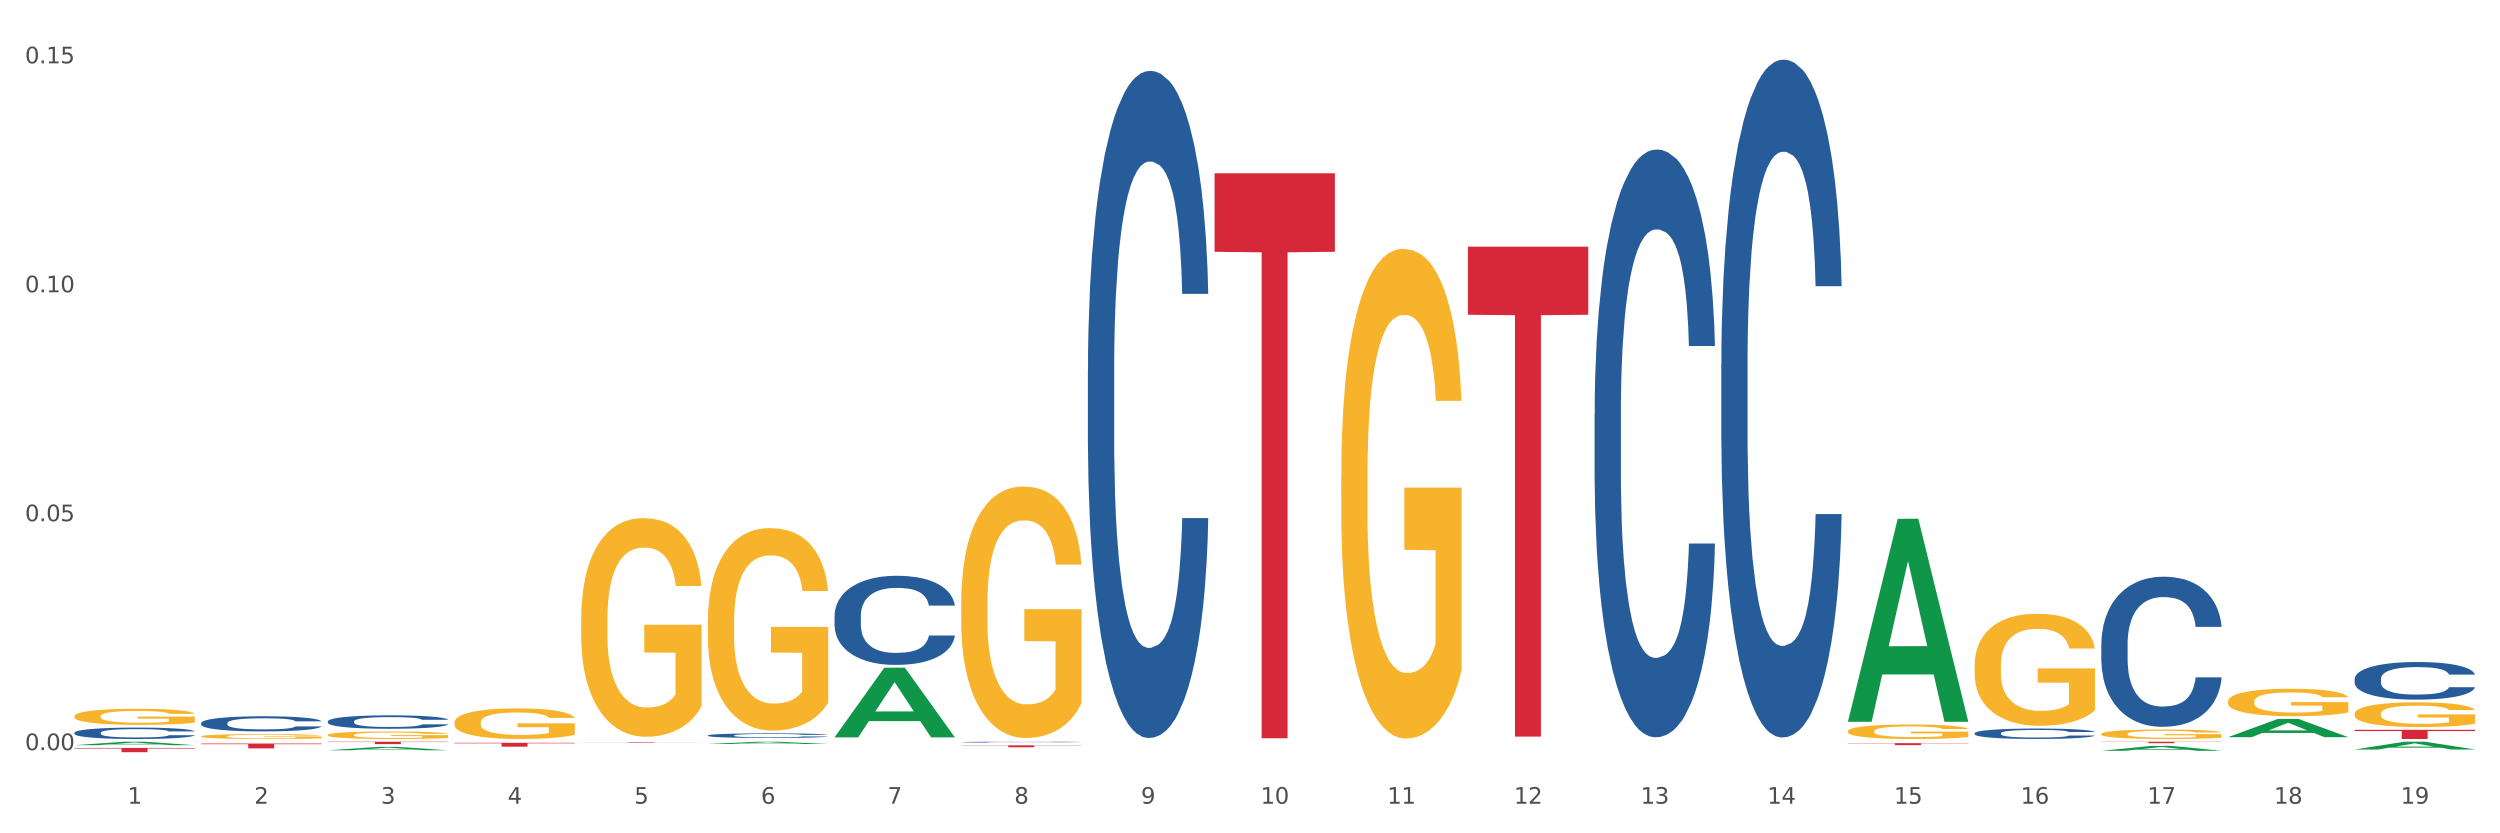 <?xml version="1.0" encoding="utf-8" standalone="no"?>
<!DOCTYPE svg PUBLIC "-//W3C//DTD SVG 1.1//EN"
  "http://www.w3.org/Graphics/SVG/1.1/DTD/svg11.dtd">
<svg xmlns:xlink="http://www.w3.org/1999/xlink" width="1080pt" height="360pt" viewBox="0 0 1080 360" xmlns="http://www.w3.org/2000/svg" version="1.1">
 <rect x="0" y="0" width="1080" height="360" fill="#333333" stroke="none"/>
 <defs>
  <style type="text/css">*{stroke-linejoin: round; stroke-linecap: butt}</style>
 </defs>
 <g id="figure_1">
  <g id="patch_1">
   <path d="M 0 360 
L 1080 360 
L 1080 0 
L 0 0 
z
" style="fill: #ffffff; stroke: #ffffff; stroke-linejoin: miter"/>
  </g>
  <g id="axes_1">
   <g id="matplotlib.axis_1">
    <g id="xtick_1">
     <g id="text_1">
      <!-- 1 -->
      <g style="fill: #4d4d4d" transform="translate(55.115 347.204) scale(0.096 -0.096)">
       <defs>
        <path id="DejaVuSans-31" d="M 794 531 
L 1825 531 
L 1825 4091 
L 703 3866 
L 703 4441 
L 1819 4666 
L 2450 4666 
L 2450 531 
L 3481 531 
L 3481 0 
L 794 0 
L 794 531 
z
" transform="scale(0.016)"/>
       </defs>
       <use xlink:href="#DejaVuSans-31"/>
      </g>
     </g>
    </g>
    <g id="xtick_2">
     <g id="text_2">
      <!-- 2 -->
      <g style="fill: #4d4d4d" transform="translate(109.839 347.204) scale(0.096 -0.096)">
       <defs>
        <path id="DejaVuSans-32" d="M 1228 531 
L 3431 531 
L 3431 0 
L 469 0 
L 469 531 
Q 828 903 1448 1529 
Q 2069 2156 2228 2338 
Q 2531 2678 2651 2914 
Q 2772 3150 2772 3378 
Q 2772 3750 2511 3984 
Q 2250 4219 1831 4219 
Q 1534 4219 1204 4116 
Q 875 4013 500 3803 
L 500 4441 
Q 881 4594 1212 4672 
Q 1544 4750 1819 4750 
Q 2544 4750 2975 4387 
Q 3406 4025 3406 3419 
Q 3406 3131 3298 2873 
Q 3191 2616 2906 2266 
Q 2828 2175 2409 1742 
Q 1991 1309 1228 531 
z
" transform="scale(0.016)"/>
       </defs>
       <use xlink:href="#DejaVuSans-32"/>
      </g>
     </g>
    </g>
    <g id="xtick_3">
     <g id="text_3">
      <!-- 3 -->
      <g style="fill: #4d4d4d" transform="translate(164.564 347.204) scale(0.096 -0.096)">
       <defs>
        <path id="DejaVuSans-33" d="M 2597 2516 
Q 3050 2419 3304 2112 
Q 3559 1806 3559 1356 
Q 3559 666 3084 287 
Q 2609 -91 1734 -91 
Q 1441 -91 1130 -33 
Q 819 25 488 141 
L 488 750 
Q 750 597 1062 519 
Q 1375 441 1716 441 
Q 2309 441 2620 675 
Q 2931 909 2931 1356 
Q 2931 1769 2642 2001 
Q 2353 2234 1838 2234 
L 1294 2234 
L 1294 2753 
L 1863 2753 
Q 2328 2753 2575 2939 
Q 2822 3125 2822 3475 
Q 2822 3834 2567 4026 
Q 2313 4219 1838 4219 
Q 1578 4219 1281 4162 
Q 984 4106 628 3988 
L 628 4550 
Q 988 4650 1302 4700 
Q 1616 4750 1894 4750 
Q 2613 4750 3031 4423 
Q 3450 4097 3450 3541 
Q 3450 3153 3228 2886 
Q 3006 2619 2597 2516 
z
" transform="scale(0.016)"/>
       </defs>
       <use xlink:href="#DejaVuSans-33"/>
      </g>
     </g>
    </g>
    <g id="xtick_4">
     <g id="text_4">
      <!-- 4 -->
      <g style="fill: #4d4d4d" transform="translate(219.288 347.204) scale(0.096 -0.096)">
       <defs>
        <path id="DejaVuSans-34" d="M 2419 4116 
L 825 1625 
L 2419 1625 
L 2419 4116 
z
M 2253 4666 
L 3047 4666 
L 3047 1625 
L 3713 1625 
L 3713 1100 
L 3047 1100 
L 3047 0 
L 2419 0 
L 2419 1100 
L 313 1100 
L 313 1709 
L 2253 4666 
z
" transform="scale(0.016)"/>
       </defs>
       <use xlink:href="#DejaVuSans-34"/>
      </g>
     </g>
    </g>
    <g id="xtick_5">
     <g id="text_5">
      <!-- 5 -->
      <g style="fill: #4d4d4d" transform="translate(274.012 347.204) scale(0.096 -0.096)">
       <defs>
        <path id="DejaVuSans-35" d="M 691 4666 
L 3169 4666 
L 3169 4134 
L 1269 4134 
L 1269 2991 
Q 1406 3038 1543 3061 
Q 1681 3084 1819 3084 
Q 2600 3084 3056 2656 
Q 3513 2228 3513 1497 
Q 3513 744 3044 326 
Q 2575 -91 1722 -91 
Q 1428 -91 1123 -41 
Q 819 9 494 109 
L 494 744 
Q 775 591 1075 516 
Q 1375 441 1709 441 
Q 2250 441 2565 725 
Q 2881 1009 2881 1497 
Q 2881 1984 2565 2268 
Q 2250 2553 1709 2553 
Q 1456 2553 1204 2497 
Q 953 2441 691 2322 
L 691 4666 
z
" transform="scale(0.016)"/>
       </defs>
       <use xlink:href="#DejaVuSans-35"/>
      </g>
     </g>
    </g>
    <g id="xtick_6">
     <g id="text_6">
      <!-- 6 -->
      <g style="fill: #4d4d4d" transform="translate(328.736 347.204) scale(0.096 -0.096)">
       <defs>
        <path id="DejaVuSans-36" d="M 2113 2584 
Q 1688 2584 1439 2293 
Q 1191 2003 1191 1497 
Q 1191 994 1439 701 
Q 1688 409 2113 409 
Q 2538 409 2786 701 
Q 3034 994 3034 1497 
Q 3034 2003 2786 2293 
Q 2538 2584 2113 2584 
z
M 3366 4563 
L 3366 3988 
Q 3128 4100 2886 4159 
Q 2644 4219 2406 4219 
Q 1781 4219 1451 3797 
Q 1122 3375 1075 2522 
Q 1259 2794 1537 2939 
Q 1816 3084 2150 3084 
Q 2853 3084 3261 2657 
Q 3669 2231 3669 1497 
Q 3669 778 3244 343 
Q 2819 -91 2113 -91 
Q 1303 -91 875 529 
Q 447 1150 447 2328 
Q 447 3434 972 4092 
Q 1497 4750 2381 4750 
Q 2619 4750 2861 4703 
Q 3103 4656 3366 4563 
z
" transform="scale(0.016)"/>
       </defs>
       <use xlink:href="#DejaVuSans-36"/>
      </g>
     </g>
    </g>
    <g id="xtick_7">
     <g id="text_7">
      <!-- 7 -->
      <g style="fill: #4d4d4d" transform="translate(383.461 347.204) scale(0.096 -0.096)">
       <defs>
        <path id="DejaVuSans-37" d="M 525 4666 
L 3525 4666 
L 3525 4397 
L 1831 0 
L 1172 0 
L 2766 4134 
L 525 4134 
L 525 4666 
z
" transform="scale(0.016)"/>
       </defs>
       <use xlink:href="#DejaVuSans-37"/>
      </g>
     </g>
    </g>
    <g id="xtick_8">
     <g id="text_8">
      <!-- 8 -->
      <g style="fill: #4d4d4d" transform="translate(438.185 347.204) scale(0.096 -0.096)">
       <defs>
        <path id="DejaVuSans-38" d="M 2034 2216 
Q 1584 2216 1326 1975 
Q 1069 1734 1069 1313 
Q 1069 891 1326 650 
Q 1584 409 2034 409 
Q 2484 409 2743 651 
Q 3003 894 3003 1313 
Q 3003 1734 2745 1975 
Q 2488 2216 2034 2216 
z
M 1403 2484 
Q 997 2584 770 2862 
Q 544 3141 544 3541 
Q 544 4100 942 4425 
Q 1341 4750 2034 4750 
Q 2731 4750 3128 4425 
Q 3525 4100 3525 3541 
Q 3525 3141 3298 2862 
Q 3072 2584 2669 2484 
Q 3125 2378 3379 2068 
Q 3634 1759 3634 1313 
Q 3634 634 3220 271 
Q 2806 -91 2034 -91 
Q 1263 -91 848 271 
Q 434 634 434 1313 
Q 434 1759 690 2068 
Q 947 2378 1403 2484 
z
M 1172 3481 
Q 1172 3119 1398 2916 
Q 1625 2713 2034 2713 
Q 2441 2713 2670 2916 
Q 2900 3119 2900 3481 
Q 2900 3844 2670 4047 
Q 2441 4250 2034 4250 
Q 1625 4250 1398 4047 
Q 1172 3844 1172 3481 
z
" transform="scale(0.016)"/>
       </defs>
       <use xlink:href="#DejaVuSans-38"/>
      </g>
     </g>
    </g>
    <g id="xtick_9">
     <g id="text_9">
      <!-- 9 -->
      <g style="fill: #4d4d4d" transform="translate(492.909 347.204) scale(0.096 -0.096)">
       <defs>
        <path id="DejaVuSans-39" d="M 703 97 
L 703 672 
Q 941 559 1184 500 
Q 1428 441 1663 441 
Q 2288 441 2617 861 
Q 2947 1281 2994 2138 
Q 2813 1869 2534 1725 
Q 2256 1581 1919 1581 
Q 1219 1581 811 2004 
Q 403 2428 403 3163 
Q 403 3881 828 4315 
Q 1253 4750 1959 4750 
Q 2769 4750 3195 4129 
Q 3622 3509 3622 2328 
Q 3622 1225 3098 567 
Q 2575 -91 1691 -91 
Q 1453 -91 1209 -44 
Q 966 3 703 97 
z
M 1959 2075 
Q 2384 2075 2632 2365 
Q 2881 2656 2881 3163 
Q 2881 3666 2632 3958 
Q 2384 4250 1959 4250 
Q 1534 4250 1286 3958 
Q 1038 3666 1038 3163 
Q 1038 2656 1286 2365 
Q 1534 2075 1959 2075 
z
" transform="scale(0.016)"/>
       </defs>
       <use xlink:href="#DejaVuSans-39"/>
      </g>
     </g>
    </g>
    <g id="xtick_10">
     <g id="text_10">
      <!-- 10 -->
      <g style="fill: #4d4d4d" transform="translate(544.58 347.204) scale(0.096 -0.096)">
       <defs>
        <path id="DejaVuSans-30" d="M 2034 4250 
Q 1547 4250 1301 3770 
Q 1056 3291 1056 2328 
Q 1056 1369 1301 889 
Q 1547 409 2034 409 
Q 2525 409 2770 889 
Q 3016 1369 3016 2328 
Q 3016 3291 2770 3770 
Q 2525 4250 2034 4250 
z
M 2034 4750 
Q 2819 4750 3233 4129 
Q 3647 3509 3647 2328 
Q 3647 1150 3233 529 
Q 2819 -91 2034 -91 
Q 1250 -91 836 529 
Q 422 1150 422 2328 
Q 422 3509 836 4129 
Q 1250 4750 2034 4750 
z
" transform="scale(0.016)"/>
       </defs>
       <use xlink:href="#DejaVuSans-31"/>
       <use xlink:href="#DejaVuSans-30" transform="translate(63.623 0)"/>
      </g>
     </g>
    </g>
    <g id="xtick_11">
     <g id="text_11">
      <!-- 11 -->
      <g style="fill: #4d4d4d" transform="translate(599.304 347.204) scale(0.096 -0.096)">
       <use xlink:href="#DejaVuSans-31"/>
       <use xlink:href="#DejaVuSans-31" transform="translate(63.623 0)"/>
      </g>
     </g>
    </g>
    <g id="xtick_12">
     <g id="text_12">
      <!-- 12 -->
      <g style="fill: #4d4d4d" transform="translate(654.028 347.204) scale(0.096 -0.096)">
       <use xlink:href="#DejaVuSans-31"/>
       <use xlink:href="#DejaVuSans-32" transform="translate(63.623 0)"/>
      </g>
     </g>
    </g>
    <g id="xtick_13">
     <g id="text_13">
      <!-- 13 -->
      <g style="fill: #4d4d4d" transform="translate(708.752 347.204) scale(0.096 -0.096)">
       <use xlink:href="#DejaVuSans-31"/>
       <use xlink:href="#DejaVuSans-33" transform="translate(63.623 0)"/>
      </g>
     </g>
    </g>
    <g id="xtick_14">
     <g id="text_14">
      <!-- 14 -->
      <g style="fill: #4d4d4d" transform="translate(763.477 347.204) scale(0.096 -0.096)">
       <use xlink:href="#DejaVuSans-31"/>
       <use xlink:href="#DejaVuSans-34" transform="translate(63.623 0)"/>
      </g>
     </g>
    </g>
    <g id="xtick_15">
     <g id="text_15">
      <!-- 15 -->
      <g style="fill: #4d4d4d" transform="translate(818.201 347.204) scale(0.096 -0.096)">
       <use xlink:href="#DejaVuSans-31"/>
       <use xlink:href="#DejaVuSans-35" transform="translate(63.623 0)"/>
      </g>
     </g>
    </g>
    <g id="xtick_16">
     <g id="text_16">
      <!-- 16 -->
      <g style="fill: #4d4d4d" transform="translate(872.925 347.204) scale(0.096 -0.096)">
       <use xlink:href="#DejaVuSans-31"/>
       <use xlink:href="#DejaVuSans-36" transform="translate(63.623 0)"/>
      </g>
     </g>
    </g>
    <g id="xtick_17">
     <g id="text_17">
      <!-- 17 -->
      <g style="fill: #4d4d4d" transform="translate(927.649 347.204) scale(0.096 -0.096)">
       <use xlink:href="#DejaVuSans-31"/>
       <use xlink:href="#DejaVuSans-37" transform="translate(63.623 0)"/>
      </g>
     </g>
    </g>
    <g id="xtick_18">
     <g id="text_18">
      <!-- 18 -->
      <g style="fill: #4d4d4d" transform="translate(982.374 347.204) scale(0.096 -0.096)">
       <use xlink:href="#DejaVuSans-31"/>
       <use xlink:href="#DejaVuSans-38" transform="translate(63.623 0)"/>
      </g>
     </g>
    </g>
    <g id="xtick_19">
     <g id="text_19">
      <!-- 19 -->
      <g style="fill: #4d4d4d" transform="translate(1037.098 347.204) scale(0.096 -0.096)">
       <use xlink:href="#DejaVuSans-31"/>
       <use xlink:href="#DejaVuSans-39" transform="translate(63.623 0)"/>
      </g>
     </g>
    </g>
    <g id="xtick_20"/>
    <g id="xtick_21"/>
    <g id="xtick_22"/>
    <g id="xtick_23"/>
    <g id="xtick_24"/>
    <g id="xtick_25"/>
    <g id="xtick_26"/>
    <g id="xtick_27"/>
    <g id="xtick_28"/>
    <g id="xtick_29"/>
    <g id="xtick_30"/>
    <g id="xtick_31"/>
    <g id="xtick_32"/>
    <g id="xtick_33"/>
    <g id="xtick_34"/>
    <g id="xtick_35"/>
    <g id="xtick_36"/>
    <g id="xtick_37"/>
   </g>
   <g id="matplotlib.axis_2">
    <g id="ytick_1">
     <g id="text_20">
      <!-- 0.00 -->
      <g style="fill: #4d4d4d" transform="translate(10.8 324.069) scale(0.096 -0.096)">
       <defs>
        <path id="DejaVuSans-2e" d="M 684 794 
L 1344 794 
L 1344 0 
L 684 0 
L 684 794 
z
" transform="scale(0.016)"/>
       </defs>
       <use xlink:href="#DejaVuSans-30"/>
       <use xlink:href="#DejaVuSans-2e" transform="translate(63.623 0)"/>
       <use xlink:href="#DejaVuSans-30" transform="translate(95.41 0)"/>
       <use xlink:href="#DejaVuSans-30" transform="translate(159.033 0)"/>
      </g>
     </g>
    </g>
    <g id="ytick_2">
     <g id="text_21">
      <!-- 0.05 -->
      <g style="fill: #4d4d4d" transform="translate(10.8 225.167) scale(0.096 -0.096)">
       <use xlink:href="#DejaVuSans-30"/>
       <use xlink:href="#DejaVuSans-2e" transform="translate(63.623 0)"/>
       <use xlink:href="#DejaVuSans-30" transform="translate(95.41 0)"/>
       <use xlink:href="#DejaVuSans-35" transform="translate(159.033 0)"/>
      </g>
     </g>
    </g>
    <g id="ytick_3">
     <g id="text_22">
      <!-- 0.10 -->
      <g style="fill: #4d4d4d" transform="translate(10.8 126.266) scale(0.096 -0.096)">
       <use xlink:href="#DejaVuSans-30"/>
       <use xlink:href="#DejaVuSans-2e" transform="translate(63.623 0)"/>
       <use xlink:href="#DejaVuSans-31" transform="translate(95.41 0)"/>
       <use xlink:href="#DejaVuSans-30" transform="translate(159.033 0)"/>
      </g>
     </g>
    </g>
    <g id="ytick_4">
     <g id="text_23">
      <!-- 0.15 -->
      <g style="fill: #4d4d4d" transform="translate(10.8 27.364) scale(0.096 -0.096)">
       <use xlink:href="#DejaVuSans-30"/>
       <use xlink:href="#DejaVuSans-2e" transform="translate(63.623 0)"/>
       <use xlink:href="#DejaVuSans-31" transform="translate(95.41 0)"/>
       <use xlink:href="#DejaVuSans-35" transform="translate(159.033 0)"/>
      </g>
     </g>
    </g>
    <g id="ytick_5"/>
    <g id="ytick_6"/>
    <g id="ytick_7"/>
   </g>
   <g id="PolyCollection_1">
    <path d="M 32.175 321.915 
L 32.229 321.914 
L 53.667 320.423 
L 62.564 320.422 
L 84.163 321.918 
L 73.873 321.918 
L 69.21 321.57 
L 47.075 321.57 
L 46.914 321.575 
L 42.412 321.918 
L 32.175 321.918 
L 32.175 321.915 
L 49.862 321.362 
L 66.423 321.36 
L 58.223 320.741 
L 58.115 320.738 
L 58.008 320.742 
L 49.808 321.36 
L 49.862 321.362 
L 32.175 321.915 
z
" clip-path="url(#pcfcea4c185)" style="fill: #109648"/>
    <path d="M 196.348 312.136 
L 196.409 312.124 
L 196.409 311.69 
L 196.532 311.316 
L 197.146 310.411 
L 198.066 309.663 
L 198.742 309.264 
L 199.417 308.939 
L 200.215 308.613 
L 201.197 308.275 
L 202.977 307.78 
L 204.082 307.527 
L 205.432 307.261 
L 207.887 306.875 
L 209.667 306.658 
L 211.508 306.477 
L 214.516 306.26 
L 216.48 306.163 
L 218.567 306.091 
L 221.084 306.043 
L 222.986 306.031 
L 227.16 306.067 
L 230.72 306.175 
L 232.439 306.26 
L 234.648 306.405 
L 235.815 306.501 
L 237.717 306.694 
L 239.681 306.948 
L 241.032 307.165 
L 243.057 307.575 
L 244.592 307.985 
L 246.003 308.492 
L 246.74 308.842 
L 247.292 309.168 
L 247.783 309.542 
L 248.275 310.133 
L 237.226 310.133 
L 236.797 309.711 
L 236.121 309.313 
L 235.139 308.926 
L 234.28 308.685 
L 232.807 308.383 
L 231.457 308.19 
L 230.045 308.046 
L 228.326 307.925 
L 226.976 307.865 
L 225.073 307.816 
L 221.329 307.828 
L 218.813 307.925 
L 217.094 308.046 
L 215.989 308.154 
L 215.007 308.275 
L 213.902 308.444 
L 212.613 308.697 
L 211.693 308.926 
L 210.772 309.216 
L 210.035 309.506 
L 209.36 309.844 
L 208.808 310.205 
L 208.378 310.58 
L 208.01 311.038 
L 207.703 311.798 
L 207.703 313.451 
L 207.826 313.825 
L 208.133 314.32 
L 208.501 314.694 
L 209.115 315.141 
L 209.667 315.442 
L 210.711 315.877 
L 211.877 316.239 
L 212.797 316.468 
L 213.718 316.661 
L 215.314 316.926 
L 217.094 317.144 
L 218.628 317.276 
L 220.715 317.397 
L 222.127 317.445 
L 223.355 317.469 
L 226.362 317.469 
L 228.51 317.433 
L 230.904 317.349 
L 232.746 317.24 
L 234.28 317.107 
L 235.999 316.89 
L 237.104 316.685 
L 237.104 314.163 
L 223.6 314.151 
L 223.6 312.474 
L 248.336 312.474 
L 248.336 317.397 
L 247.292 317.65 
L 246.126 317.88 
L 244.899 318.085 
L 243.057 318.338 
L 240.848 318.579 
L 238.884 318.748 
L 236.797 318.893 
L 234.341 319.026 
L 231.15 319.147 
L 229.186 319.195 
L 226.73 319.231 
L 223.846 319.243 
L 221.329 319.219 
L 218.874 319.159 
L 216.296 319.05 
L 213.779 318.893 
L 211.877 318.736 
L 209.974 318.543 
L 207.948 318.29 
L 206.353 318.049 
L 205.125 317.831 
L 203.775 317.554 
L 202.302 317.192 
L 201.197 316.866 
L 200.215 316.528 
L 199.171 316.094 
L 198.435 315.72 
L 197.698 315.249 
L 197.269 314.899 
L 196.777 314.356 
L 196.409 313.596 
L 196.348 312.136 
z
" clip-path="url(#pcfcea4c185)" style="fill: #f7b32b"/>
    <path d="M 141.624 317.503 
L 141.685 317.5 
L 141.685 317.394 
L 141.808 317.302 
L 142.421 317.081 
L 143.342 316.898 
L 144.017 316.8 
L 144.693 316.72 
L 145.49 316.641 
L 146.472 316.558 
L 148.252 316.437 
L 149.357 316.375 
L 150.708 316.31 
L 153.163 316.215 
L 154.943 316.162 
L 156.784 316.118 
L 159.792 316.065 
L 161.756 316.041 
L 163.843 316.023 
L 166.359 316.011 
L 168.262 316.008 
L 172.436 316.017 
L 175.996 316.044 
L 177.714 316.065 
L 179.924 316.1 
L 181.09 316.124 
L 182.993 316.171 
L 184.957 316.233 
L 186.308 316.286 
L 188.333 316.387 
L 189.867 316.487 
L 191.279 316.611 
L 192.016 316.697 
L 192.568 316.777 
L 193.059 316.868 
L 193.55 317.013 
L 182.502 317.013 
L 182.072 316.909 
L 181.397 316.812 
L 180.415 316.717 
L 179.556 316.658 
L 178.083 316.584 
L 176.732 316.537 
L 175.321 316.502 
L 173.602 316.472 
L 172.252 316.457 
L 170.349 316.446 
L 166.605 316.449 
L 164.088 316.472 
L 162.37 316.502 
L 161.265 316.528 
L 160.283 316.558 
L 159.178 316.599 
L 157.889 316.661 
L 156.968 316.717 
L 156.048 316.788 
L 155.311 316.859 
L 154.636 316.942 
L 154.083 317.031 
L 153.654 317.122 
L 153.286 317.234 
L 152.979 317.42 
L 152.979 317.825 
L 153.101 317.917 
L 153.408 318.038 
L 153.777 318.129 
L 154.39 318.239 
L 154.943 318.313 
L 155.986 318.419 
L 157.152 318.508 
L 158.073 318.564 
L 158.994 318.611 
L 160.59 318.676 
L 162.37 318.729 
L 163.904 318.762 
L 165.991 318.791 
L 167.403 318.803 
L 168.63 318.809 
L 171.638 318.809 
L 173.786 318.8 
L 176.18 318.779 
L 178.021 318.753 
L 179.556 318.72 
L 181.274 318.667 
L 182.379 318.617 
L 182.379 317.999 
L 168.876 317.996 
L 168.876 317.586 
L 193.612 317.586 
L 193.612 318.791 
L 192.568 318.853 
L 191.402 318.909 
L 190.174 318.959 
L 188.333 319.022 
L 186.123 319.081 
L 184.159 319.122 
L 182.072 319.157 
L 179.617 319.19 
L 176.425 319.219 
L 174.461 319.231 
L 172.006 319.24 
L 169.121 319.243 
L 166.605 319.237 
L 164.15 319.222 
L 161.572 319.196 
L 159.055 319.157 
L 157.152 319.119 
L 155.25 319.072 
L 153.224 319.01 
L 151.628 318.951 
L 150.401 318.897 
L 149.05 318.83 
L 147.577 318.741 
L 146.472 318.661 
L 145.49 318.578 
L 144.447 318.472 
L 143.71 318.381 
L 142.974 318.265 
L 142.544 318.18 
L 142.053 318.047 
L 141.685 317.861 
L 141.624 317.503 
z
" clip-path="url(#pcfcea4c185)" style="fill: #f7b32b"/>
    <path d="M 86.899 318.112 
L 86.961 318.11 
L 86.961 318.041 
L 87.083 317.982 
L 87.697 317.838 
L 88.618 317.719 
L 89.293 317.656 
L 89.968 317.604 
L 90.766 317.552 
L 91.748 317.498 
L 93.528 317.419 
L 94.633 317.379 
L 95.983 317.337 
L 98.439 317.275 
L 100.219 317.241 
L 102.06 317.212 
L 105.067 317.178 
L 107.032 317.162 
L 109.118 317.151 
L 111.635 317.143 
L 113.538 317.141 
L 117.712 317.147 
L 121.272 317.164 
L 122.99 317.178 
L 125.2 317.201 
L 126.366 317.216 
L 128.269 317.247 
L 130.233 317.287 
L 131.583 317.322 
L 133.609 317.387 
L 135.143 317.452 
L 136.555 317.533 
L 137.291 317.588 
L 137.844 317.64 
L 138.335 317.7 
L 138.826 317.794 
L 127.778 317.794 
L 127.348 317.727 
L 126.673 317.663 
L 125.691 317.602 
L 124.832 317.563 
L 123.358 317.515 
L 122.008 317.485 
L 120.596 317.462 
L 118.878 317.442 
L 117.527 317.433 
L 115.625 317.425 
L 111.881 317.427 
L 109.364 317.442 
L 107.645 317.462 
L 106.541 317.479 
L 105.559 317.498 
L 104.454 317.525 
L 103.165 317.565 
L 102.244 317.602 
L 101.323 317.648 
L 100.587 317.694 
L 99.912 317.748 
L 99.359 317.805 
L 98.93 317.865 
L 98.561 317.938 
L 98.254 318.059 
L 98.254 318.322 
L 98.377 318.381 
L 98.684 318.46 
L 99.052 318.519 
L 99.666 318.59 
L 100.219 318.638 
L 101.262 318.707 
L 102.428 318.765 
L 103.349 318.802 
L 104.27 318.832 
L 105.865 318.875 
L 107.645 318.909 
L 109.18 318.93 
L 111.267 318.949 
L 112.678 318.957 
L 113.906 318.961 
L 116.914 318.961 
L 119.062 318.955 
L 121.456 318.942 
L 123.297 318.924 
L 124.832 318.903 
L 126.55 318.869 
L 127.655 318.836 
L 127.655 318.435 
L 114.152 318.433 
L 114.152 318.166 
L 138.887 318.166 
L 138.887 318.949 
L 137.844 318.99 
L 136.678 319.026 
L 135.45 319.059 
L 133.609 319.099 
L 131.399 319.137 
L 129.435 319.164 
L 127.348 319.187 
L 124.893 319.209 
L 121.701 319.228 
L 119.737 319.235 
L 117.282 319.241 
L 114.397 319.243 
L 111.881 319.239 
L 109.425 319.23 
L 106.847 319.212 
L 104.331 319.187 
L 102.428 319.162 
L 100.525 319.132 
L 98.5 319.091 
L 96.904 319.053 
L 95.676 319.018 
L 94.326 318.974 
L 92.853 318.917 
L 91.748 318.865 
L 90.766 318.811 
L 89.723 318.742 
L 88.986 318.683 
L 88.25 318.608 
L 87.82 318.552 
L 87.329 318.466 
L 86.961 318.345 
L 86.899 318.112 
z
" clip-path="url(#pcfcea4c185)" style="fill: #f7b32b"/>
    <path d="M 32.175 309.409 
L 32.236 309.402 
L 32.236 309.174 
L 32.359 308.978 
L 32.973 308.503 
L 33.894 308.11 
L 34.569 307.901 
L 35.244 307.73 
L 36.042 307.559 
L 37.024 307.381 
L 38.804 307.122 
L 39.909 306.989 
L 41.259 306.849 
L 43.714 306.646 
L 45.494 306.532 
L 47.336 306.437 
L 50.343 306.323 
L 52.307 306.273 
L 54.394 306.235 
L 56.911 306.209 
L 58.814 306.203 
L 62.987 306.222 
L 66.547 306.279 
L 68.266 306.323 
L 70.476 306.399 
L 71.642 306.45 
L 73.544 306.551 
L 75.509 306.684 
L 76.859 306.798 
L 78.884 307.014 
L 80.419 307.229 
L 81.831 307.495 
L 82.567 307.679 
L 83.12 307.85 
L 83.611 308.046 
L 84.102 308.357 
L 73.053 308.357 
L 72.624 308.135 
L 71.949 307.926 
L 70.967 307.723 
L 70.107 307.597 
L 68.634 307.438 
L 67.284 307.337 
L 65.872 307.261 
L 64.153 307.198 
L 62.803 307.166 
L 60.9 307.141 
L 57.156 307.147 
L 54.64 307.198 
L 52.921 307.261 
L 51.816 307.318 
L 50.834 307.381 
L 49.729 307.47 
L 48.44 307.603 
L 47.52 307.723 
L 46.599 307.875 
L 45.863 308.027 
L 45.187 308.205 
L 44.635 308.395 
L 44.205 308.591 
L 43.837 308.832 
L 43.53 309.231 
L 43.53 310.099 
L 43.653 310.295 
L 43.96 310.555 
L 44.328 310.752 
L 44.942 310.986 
L 45.494 311.144 
L 46.538 311.372 
L 47.704 311.562 
L 48.625 311.683 
L 49.545 311.784 
L 51.141 311.924 
L 52.921 312.038 
L 54.456 312.107 
L 56.542 312.171 
L 57.954 312.196 
L 59.182 312.209 
L 62.189 312.209 
L 64.338 312.19 
L 66.731 312.145 
L 68.573 312.088 
L 70.107 312.019 
L 71.826 311.905 
L 72.931 311.797 
L 72.931 310.473 
L 59.427 310.466 
L 59.427 309.586 
L 84.163 309.586 
L 84.163 312.171 
L 83.12 312.304 
L 81.953 312.424 
L 80.726 312.532 
L 78.884 312.665 
L 76.675 312.791 
L 74.711 312.88 
L 72.624 312.956 
L 70.169 313.026 
L 66.977 313.089 
L 65.013 313.115 
L 62.558 313.134 
L 59.673 313.14 
L 57.156 313.127 
L 54.701 313.096 
L 52.123 313.039 
L 49.607 312.956 
L 47.704 312.874 
L 45.801 312.772 
L 43.776 312.639 
L 42.18 312.513 
L 40.952 312.399 
L 39.602 312.253 
L 38.129 312.063 
L 37.024 311.892 
L 36.042 311.714 
L 34.998 311.486 
L 34.262 311.29 
L 33.525 311.043 
L 33.096 310.859 
L 32.605 310.574 
L 32.236 310.175 
L 32.175 309.409 
z
" clip-path="url(#pcfcea4c185)" style="fill: #f7b32b"/>
    <path d="M 1017.212 293.292 
L 1017.273 293.277 
L 1017.273 292.861 
L 1017.458 292.297 
L 1018.134 291.258 
L 1018.994 290.472 
L 1020.469 289.551 
L 1021.268 289.165 
L 1022.312 288.735 
L 1024.463 288.037 
L 1026.921 287.444 
L 1028.642 287.117 
L 1029.932 286.909 
L 1032.821 286.538 
L 1034.48 286.375 
L 1036.2 286.241 
L 1037.675 286.152 
L 1040.133 286.049 
L 1042.1 286.004 
L 1044.374 285.989 
L 1046.279 286.004 
L 1048.798 286.063 
L 1052.485 286.241 
L 1053.899 286.345 
L 1055.804 286.523 
L 1057.77 286.761 
L 1059.368 286.998 
L 1061.211 287.34 
L 1063.116 287.785 
L 1064.96 288.349 
L 1066.25 288.869 
L 1067.295 289.418 
L 1068.217 290.086 
L 1068.893 290.813 
L 1069.2 291.421 
L 1057.954 291.421 
L 1057.647 290.872 
L 1057.033 290.279 
L 1056.418 289.878 
L 1055.742 289.551 
L 1054.697 289.18 
L 1053.776 288.943 
L 1052.239 288.661 
L 1050.826 288.483 
L 1049.658 288.379 
L 1048.245 288.29 
L 1045.234 288.201 
L 1043.083 288.201 
L 1041.731 288.23 
L 1040.072 288.305 
L 1038.659 288.408 
L 1036.999 288.587 
L 1035.709 288.779 
L 1034.418 289.032 
L 1033.681 289.21 
L 1032.575 289.536 
L 1031.837 289.804 
L 1030.854 290.264 
L 1030.301 290.59 
L 1029.318 291.436 
L 1028.888 292.06 
L 1028.703 292.49 
L 1028.58 292.965 
L 1028.58 295.28 
L 1028.949 296.319 
L 1029.256 296.765 
L 1029.748 297.269 
L 1030.67 297.922 
L 1032.022 298.56 
L 1033.435 299.021 
L 1034.603 299.303 
L 1035.709 299.51 
L 1036.815 299.674 
L 1038.167 299.822 
L 1039.273 299.911 
L 1040.932 300 
L 1042.899 300.045 
L 1044.435 300.045 
L 1047.569 299.97 
L 1048.982 299.896 
L 1050.334 299.792 
L 1051.809 299.629 
L 1052.977 299.451 
L 1053.653 299.317 
L 1054.759 299.035 
L 1055.619 298.739 
L 1056.357 298.397 
L 1056.848 298.1 
L 1057.401 297.655 
L 1057.831 297.15 
L 1057.954 296.883 
L 1069.2 296.883 
L 1068.954 297.418 
L 1068.524 297.937 
L 1067.664 298.635 
L 1066.988 299.035 
L 1065.943 299.525 
L 1064.837 299.941 
L 1063.301 300.401 
L 1061.887 300.742 
L 1060.412 301.039 
L 1058.815 301.306 
L 1055.926 301.677 
L 1054.882 301.781 
L 1052.67 301.959 
L 1050.949 302.063 
L 1048.429 302.167 
L 1045.848 302.226 
L 1043.145 302.241 
L 1040.748 302.212 
L 1038.105 302.123 
L 1036.446 302.034 
L 1034.603 301.9 
L 1032.452 301.692 
L 1030.424 301.44 
L 1028.519 301.143 
L 1026.737 300.802 
L 1025.078 300.416 
L 1022.927 299.778 
L 1021.329 299.154 
L 1020.162 298.575 
L 1019.363 298.086 
L 1018.564 297.462 
L 1018.134 297.032 
L 1017.458 295.993 
L 1017.212 295.028 
L 1017.212 293.292 
z
" clip-path="url(#pcfcea4c185)" style="fill: #255c99"/>
    <path d="M 907.763 278.272 
L 907.825 278.213 
L 907.825 276.555 
L 908.009 274.304 
L 908.685 270.159 
L 909.545 267.02 
L 911.02 263.348 
L 911.819 261.809 
L 912.864 260.091 
L 915.015 257.308 
L 917.473 254.939 
L 919.193 253.636 
L 920.484 252.807 
L 923.372 251.326 
L 925.031 250.675 
L 926.752 250.142 
L 928.227 249.787 
L 930.685 249.372 
L 932.651 249.194 
L 934.925 249.135 
L 936.83 249.194 
L 939.35 249.431 
L 943.037 250.142 
L 944.45 250.557 
L 946.355 251.267 
L 948.321 252.215 
L 949.919 253.162 
L 951.763 254.524 
L 953.668 256.301 
L 955.511 258.551 
L 956.802 260.624 
L 957.846 262.815 
L 958.768 265.48 
L 959.444 268.382 
L 959.751 270.81 
L 948.506 270.81 
L 948.199 268.619 
L 947.584 266.25 
L 946.97 264.651 
L 946.294 263.348 
L 945.249 261.868 
L 944.327 260.92 
L 942.791 259.795 
L 941.377 259.084 
L 940.21 258.67 
L 938.796 258.315 
L 935.785 257.959 
L 933.635 257.959 
L 932.283 258.078 
L 930.623 258.374 
L 929.21 258.788 
L 927.551 259.499 
L 926.26 260.269 
L 924.97 261.276 
L 924.232 261.986 
L 923.126 263.289 
L 922.389 264.355 
L 921.406 266.191 
L 920.853 267.494 
L 919.869 270.87 
L 919.439 273.357 
L 919.255 275.074 
L 919.132 276.969 
L 919.132 286.208 
L 919.501 290.354 
L 919.808 292.13 
L 920.3 294.144 
L 921.221 296.75 
L 922.573 299.296 
L 923.987 301.132 
L 925.154 302.257 
L 926.26 303.086 
L 927.366 303.738 
L 928.718 304.33 
L 929.825 304.685 
L 931.484 305.041 
L 933.45 305.218 
L 934.986 305.218 
L 938.12 304.922 
L 939.534 304.626 
L 940.886 304.212 
L 942.361 303.56 
L 943.528 302.849 
L 944.204 302.316 
L 945.31 301.191 
L 946.171 300.007 
L 946.908 298.645 
L 947.4 297.46 
L 947.953 295.684 
L 948.383 293.67 
L 948.506 292.604 
L 959.751 292.604 
L 959.506 294.736 
L 959.075 296.809 
L 958.215 299.592 
L 957.539 301.191 
L 956.495 303.146 
L 955.388 304.804 
L 953.852 306.64 
L 952.439 308.002 
L 950.964 309.186 
L 949.366 310.252 
L 946.478 311.733 
L 945.433 312.147 
L 943.221 312.858 
L 941.5 313.272 
L 938.981 313.687 
L 936.4 313.924 
L 933.696 313.983 
L 931.299 313.865 
L 928.657 313.509 
L 926.998 313.154 
L 925.154 312.621 
L 923.003 311.792 
L 920.975 310.785 
L 919.07 309.601 
L 917.288 308.239 
L 915.629 306.699 
L 913.478 304.152 
L 911.881 301.665 
L 910.713 299.355 
L 909.914 297.401 
L 909.115 294.914 
L 908.685 293.196 
L 908.009 289.051 
L 907.763 285.201 
L 907.763 278.272 
z
" clip-path="url(#pcfcea4c185)" style="fill: #255c99"/>
    <path d="M 251.072 267.48 
L 251.133 267.394 
L 251.133 264.289 
L 251.256 261.615 
L 251.87 255.145 
L 252.791 249.797 
L 253.466 246.95 
L 254.141 244.621 
L 254.939 242.292 
L 255.921 239.877 
L 257.701 236.341 
L 258.806 234.529 
L 260.156 232.631 
L 262.611 229.871 
L 264.391 228.318 
L 266.233 227.025 
L 269.24 225.472 
L 271.204 224.782 
L 273.291 224.264 
L 275.808 223.919 
L 277.711 223.833 
L 281.884 224.092 
L 285.444 224.868 
L 287.163 225.472 
L 289.373 226.507 
L 290.539 227.197 
L 292.442 228.577 
L 294.406 230.389 
L 295.756 231.941 
L 297.782 234.874 
L 299.316 237.807 
L 300.728 241.43 
L 301.464 243.931 
L 302.017 246.26 
L 302.508 248.934 
L 302.999 253.161 
L 291.951 253.161 
L 291.521 250.142 
L 290.846 247.296 
L 289.864 244.535 
L 289.004 242.81 
L 287.531 240.654 
L 286.181 239.273 
L 284.769 238.238 
L 283.051 237.376 
L 281.7 236.944 
L 279.797 236.599 
L 276.053 236.686 
L 273.537 237.376 
L 271.818 238.238 
L 270.713 239.015 
L 269.731 239.877 
L 268.627 241.085 
L 267.338 242.896 
L 266.417 244.535 
L 265.496 246.605 
L 264.76 248.676 
L 264.084 251.091 
L 263.532 253.679 
L 263.102 256.353 
L 262.734 259.631 
L 262.427 265.065 
L 262.427 276.883 
L 262.55 279.557 
L 262.857 283.093 
L 263.225 285.767 
L 263.839 288.959 
L 264.391 291.115 
L 265.435 294.221 
L 266.601 296.809 
L 267.522 298.447 
L 268.442 299.828 
L 270.038 301.725 
L 271.818 303.278 
L 273.353 304.227 
L 275.44 305.089 
L 276.851 305.434 
L 278.079 305.607 
L 281.086 305.607 
L 283.235 305.348 
L 285.629 304.744 
L 287.47 303.968 
L 289.004 303.019 
L 290.723 301.467 
L 291.828 300 
L 291.828 281.972 
L 278.324 281.886 
L 278.324 269.896 
L 303.06 269.896 
L 303.06 305.089 
L 302.017 306.901 
L 300.851 308.54 
L 299.623 310.006 
L 297.782 311.818 
L 295.572 313.543 
L 293.608 314.751 
L 291.521 315.786 
L 289.066 316.735 
L 285.874 317.597 
L 283.91 317.942 
L 281.455 318.201 
L 278.57 318.287 
L 276.053 318.115 
L 273.598 317.683 
L 271.02 316.907 
L 268.504 315.786 
L 266.601 314.664 
L 264.698 313.284 
L 262.673 311.473 
L 261.077 309.747 
L 259.849 308.195 
L 258.499 306.211 
L 257.026 303.623 
L 255.921 301.294 
L 254.939 298.879 
L 253.896 295.773 
L 253.159 293.099 
L 252.422 289.735 
L 251.993 287.234 
L 251.502 283.352 
L 251.133 277.918 
L 251.072 267.48 
z
" clip-path="url(#pcfcea4c185)" style="fill: #f7b32b"/>
    <path d="M 853.039 316.75 
L 853.101 316.746 
L 853.101 316.631 
L 853.285 316.475 
L 853.961 316.187 
L 854.821 315.969 
L 856.296 315.715 
L 857.095 315.608 
L 858.14 315.489 
L 860.29 315.296 
L 862.748 315.132 
L 864.469 315.041 
L 865.76 314.984 
L 868.648 314.881 
L 870.307 314.836 
L 872.028 314.799 
L 873.503 314.774 
L 875.961 314.746 
L 877.927 314.733 
L 880.201 314.729 
L 882.106 314.733 
L 884.625 314.75 
L 888.312 314.799 
L 889.726 314.828 
L 891.631 314.877 
L 893.597 314.943 
L 895.195 315.008 
L 897.038 315.103 
L 898.943 315.226 
L 900.787 315.382 
L 902.077 315.526 
L 903.122 315.678 
L 904.044 315.863 
L 904.72 316.064 
L 905.027 316.232 
L 893.782 316.232 
L 893.474 316.08 
L 892.86 315.916 
L 892.245 315.805 
L 891.569 315.715 
L 890.525 315.612 
L 889.603 315.546 
L 888.067 315.468 
L 886.653 315.419 
L 885.486 315.39 
L 884.072 315.366 
L 881.061 315.341 
L 878.91 315.341 
L 877.558 315.349 
L 875.899 315.37 
L 874.486 315.399 
L 872.827 315.448 
L 871.536 315.501 
L 870.246 315.571 
L 869.508 315.62 
L 868.402 315.711 
L 867.665 315.785 
L 866.681 315.912 
L 866.128 316.002 
L 865.145 316.236 
L 864.715 316.409 
L 864.531 316.528 
L 864.408 316.659 
L 864.408 317.3 
L 864.776 317.587 
L 865.084 317.711 
L 865.575 317.85 
L 866.497 318.031 
L 867.849 318.208 
L 869.262 318.335 
L 870.43 318.413 
L 871.536 318.47 
L 872.642 318.516 
L 873.994 318.557 
L 875.1 318.581 
L 876.759 318.606 
L 878.726 318.618 
L 880.262 318.618 
L 883.396 318.598 
L 884.81 318.577 
L 886.162 318.548 
L 887.636 318.503 
L 888.804 318.454 
L 889.48 318.417 
L 890.586 318.339 
L 891.446 318.257 
L 892.184 318.162 
L 892.675 318.08 
L 893.228 317.957 
L 893.659 317.817 
L 893.782 317.744 
L 905.027 317.744 
L 904.781 317.891 
L 904.351 318.035 
L 903.491 318.228 
L 902.815 318.339 
L 901.77 318.475 
L 900.664 318.59 
L 899.128 318.717 
L 897.714 318.811 
L 896.24 318.893 
L 894.642 318.967 
L 891.754 319.07 
L 890.709 319.099 
L 888.497 319.148 
L 886.776 319.177 
L 884.257 319.206 
L 881.676 319.222 
L 878.972 319.226 
L 876.575 319.218 
L 873.933 319.193 
L 872.273 319.169 
L 870.43 319.132 
L 868.279 319.074 
L 866.251 319.004 
L 864.346 318.922 
L 862.564 318.828 
L 860.905 318.721 
L 858.754 318.544 
L 857.156 318.372 
L 855.989 318.212 
L 855.19 318.076 
L 854.391 317.904 
L 853.961 317.785 
L 853.285 317.497 
L 853.039 317.23 
L 853.039 316.75 
z
" clip-path="url(#pcfcea4c185)" style="fill: #255c99"/>
    <path d="M 688.866 178.688 
L 688.928 178.456 
L 688.928 171.963 
L 689.112 163.15 
L 689.788 146.917 
L 690.648 134.626 
L 692.123 120.248 
L 692.922 114.218 
L 693.967 107.493 
L 696.118 96.593 
L 698.576 87.317 
L 700.296 82.215 
L 701.587 78.968 
L 704.475 73.171 
L 706.134 70.62 
L 707.855 68.533 
L 709.33 67.141 
L 711.788 65.518 
L 713.754 64.822 
L 716.028 64.59 
L 717.933 64.822 
L 720.452 65.75 
L 724.14 68.533 
L 725.553 70.156 
L 727.458 72.939 
L 729.424 76.649 
L 731.022 80.36 
L 732.866 85.694 
L 734.771 92.651 
L 736.614 101.463 
L 737.905 109.58 
L 738.949 118.16 
L 739.871 128.596 
L 740.547 139.96 
L 740.854 149.468 
L 729.609 149.468 
L 729.301 140.887 
L 728.687 131.611 
L 728.072 125.349 
L 727.396 120.248 
L 726.352 114.45 
L 725.43 110.739 
L 723.894 106.333 
L 722.48 103.55 
L 721.313 101.927 
L 719.899 100.536 
L 716.888 99.144 
L 714.737 99.144 
L 713.385 99.608 
L 711.726 100.767 
L 710.313 102.391 
L 708.654 105.174 
L 707.363 108.188 
L 706.073 112.131 
L 705.335 114.914 
L 704.229 120.016 
L 703.492 124.19 
L 702.509 131.379 
L 701.955 136.481 
L 700.972 149.7 
L 700.542 159.44 
L 700.358 166.165 
L 700.235 173.586 
L 700.235 209.763 
L 700.604 225.997 
L 700.911 232.954 
L 701.402 240.839 
L 702.324 251.042 
L 703.676 261.014 
L 705.09 268.203 
L 706.257 272.61 
L 707.363 275.856 
L 708.469 278.407 
L 709.821 280.726 
L 710.927 282.118 
L 712.587 283.509 
L 714.553 284.205 
L 716.089 284.205 
L 719.223 283.045 
L 720.637 281.886 
L 721.989 280.262 
L 723.464 277.712 
L 724.631 274.929 
L 725.307 272.841 
L 726.413 268.435 
L 727.274 263.797 
L 728.011 258.463 
L 728.503 253.825 
L 729.056 246.868 
L 729.486 238.983 
L 729.609 234.809 
L 740.854 234.809 
L 740.609 243.158 
L 740.178 251.274 
L 739.318 262.174 
L 738.642 268.435 
L 737.597 276.088 
L 736.491 282.582 
L 734.955 289.771 
L 733.542 295.104 
L 732.067 299.743 
L 730.469 303.917 
L 727.581 309.714 
L 726.536 311.338 
L 724.324 314.121 
L 722.603 315.744 
L 720.084 317.367 
L 717.503 318.295 
L 714.799 318.527 
L 712.402 318.063 
L 709.76 316.672 
L 708.101 315.28 
L 706.257 313.193 
L 704.106 309.946 
L 702.078 306.004 
L 700.173 301.366 
L 698.391 296.032 
L 696.732 290.003 
L 694.581 280.031 
L 692.984 270.291 
L 691.816 261.246 
L 691.017 253.593 
L 690.218 243.853 
L 689.788 237.128 
L 689.112 220.895 
L 688.866 205.821 
L 688.866 178.688 
z
" clip-path="url(#pcfcea4c185)" style="fill: #255c99"/>
    <path d="M 469.969 160.115 
L 470.031 159.852 
L 470.031 152.482 
L 470.215 142.48 
L 470.891 124.055 
L 471.751 110.105 
L 473.226 93.786 
L 474.025 86.943 
L 475.07 79.31 
L 477.22 66.939 
L 479.679 56.41 
L 481.399 50.62 
L 482.69 46.935 
L 485.578 40.354 
L 487.237 37.459 
L 488.958 35.09 
L 490.433 33.511 
L 492.891 31.668 
L 494.857 30.879 
L 497.131 30.616 
L 499.036 30.879 
L 501.555 31.932 
L 505.242 35.09 
L 506.656 36.933 
L 508.561 40.091 
L 510.527 44.303 
L 512.125 48.514 
L 513.969 54.568 
L 515.874 62.464 
L 517.717 72.466 
L 519.008 81.678 
L 520.052 91.417 
L 520.974 103.262 
L 521.65 116.159 
L 521.957 126.951 
L 510.712 126.951 
L 510.404 117.212 
L 509.79 106.683 
L 509.175 99.577 
L 508.499 93.786 
L 507.455 87.206 
L 506.533 82.994 
L 504.997 77.993 
L 503.583 74.835 
L 502.416 72.992 
L 501.002 71.413 
L 497.991 69.834 
L 495.84 69.834 
L 494.488 70.36 
L 492.829 71.676 
L 491.416 73.519 
L 489.757 76.677 
L 488.466 80.099 
L 487.176 84.574 
L 486.438 87.732 
L 485.332 93.523 
L 484.595 98.261 
L 483.611 106.42 
L 483.058 112.211 
L 482.075 127.214 
L 481.645 138.269 
L 481.461 145.902 
L 481.338 154.324 
L 481.338 195.385 
L 481.706 213.81 
L 482.014 221.706 
L 482.505 230.655 
L 483.427 242.237 
L 484.779 253.555 
L 486.192 261.714 
L 487.36 266.715 
L 488.466 270.4 
L 489.572 273.296 
L 490.924 275.928 
L 492.03 277.507 
L 493.69 279.086 
L 495.656 279.876 
L 497.192 279.876 
L 500.326 278.56 
L 501.74 277.244 
L 503.092 275.401 
L 504.566 272.506 
L 505.734 269.347 
L 506.41 266.978 
L 507.516 261.977 
L 508.376 256.713 
L 509.114 250.659 
L 509.605 245.395 
L 510.159 237.499 
L 510.589 228.55 
L 510.712 223.812 
L 521.957 223.812 
L 521.711 233.288 
L 521.281 242.5 
L 520.421 254.871 
L 519.745 261.977 
L 518.7 270.663 
L 517.594 278.033 
L 516.058 286.193 
L 514.645 292.247 
L 513.17 297.511 
L 511.572 302.249 
L 508.684 308.829 
L 507.639 310.671 
L 505.427 313.83 
L 503.706 315.672 
L 501.187 317.515 
L 498.606 318.568 
L 495.902 318.831 
L 493.505 318.304 
L 490.863 316.725 
L 489.204 315.146 
L 487.36 312.777 
L 485.209 309.092 
L 483.181 304.618 
L 481.276 299.353 
L 479.494 293.3 
L 477.835 286.456 
L 475.684 275.138 
L 474.086 264.083 
L 472.919 253.818 
L 472.12 245.132 
L 471.321 234.077 
L 470.891 226.444 
L 470.215 208.019 
L 469.969 190.911 
L 469.969 160.115 
z
" clip-path="url(#pcfcea4c185)" style="fill: #255c99"/>
    <path d="M 415.245 320.589 
L 415.306 320.589 
L 415.306 320.579 
L 415.491 320.566 
L 416.167 320.542 
L 417.027 320.524 
L 418.502 320.503 
L 419.301 320.494 
L 420.345 320.485 
L 422.496 320.469 
L 424.954 320.455 
L 426.675 320.448 
L 427.965 320.443 
L 430.854 320.434 
L 432.513 320.431 
L 434.233 320.427 
L 435.708 320.425 
L 438.166 320.423 
L 440.133 320.422 
L 442.407 320.422 
L 444.312 320.422 
L 446.831 320.423 
L 450.518 320.427 
L 451.932 320.43 
L 453.837 320.434 
L 455.803 320.439 
L 457.401 320.445 
L 459.244 320.453 
L 461.149 320.463 
L 462.993 320.476 
L 464.283 320.488 
L 465.328 320.5 
L 466.25 320.516 
L 466.926 320.532 
L 467.233 320.546 
L 455.987 320.546 
L 455.68 320.534 
L 455.066 320.52 
L 454.451 320.511 
L 453.775 320.503 
L 452.73 320.495 
L 451.809 320.489 
L 450.272 320.483 
L 448.859 320.479 
L 447.691 320.476 
L 446.278 320.474 
L 443.267 320.472 
L 441.116 320.472 
L 439.764 320.473 
L 438.105 320.475 
L 436.692 320.477 
L 435.032 320.481 
L 433.742 320.486 
L 432.451 320.491 
L 431.714 320.496 
L 430.608 320.503 
L 429.87 320.509 
L 428.887 320.52 
L 428.334 320.527 
L 427.351 320.547 
L 426.921 320.561 
L 426.736 320.571 
L 426.613 320.582 
L 426.613 320.635 
L 426.982 320.658 
L 427.289 320.669 
L 427.781 320.68 
L 428.703 320.695 
L 430.055 320.71 
L 431.468 320.72 
L 432.636 320.727 
L 433.742 320.732 
L 434.848 320.735 
L 436.2 320.739 
L 437.306 320.741 
L 438.965 320.743 
L 440.932 320.744 
L 442.468 320.744 
L 445.602 320.742 
L 447.015 320.74 
L 448.367 320.738 
L 449.842 320.734 
L 451.01 320.73 
L 451.686 320.727 
L 452.792 320.721 
L 453.652 320.714 
L 454.39 320.706 
L 454.881 320.699 
L 455.434 320.689 
L 455.864 320.677 
L 455.987 320.671 
L 467.233 320.671 
L 466.987 320.684 
L 466.557 320.695 
L 465.697 320.711 
L 465.021 320.721 
L 463.976 320.732 
L 462.87 320.741 
L 461.334 320.752 
L 459.92 320.76 
L 458.445 320.767 
L 456.848 320.773 
L 453.959 320.781 
L 452.915 320.784 
L 450.702 320.788 
L 448.982 320.79 
L 446.462 320.792 
L 443.881 320.794 
L 441.178 320.794 
L 438.781 320.793 
L 436.138 320.791 
L 434.479 320.789 
L 432.636 320.786 
L 430.485 320.782 
L 428.457 320.776 
L 426.552 320.769 
L 424.77 320.761 
L 423.111 320.752 
L 420.96 320.738 
L 419.362 320.723 
L 418.195 320.71 
L 417.396 320.699 
L 416.597 320.685 
L 416.167 320.675 
L 415.491 320.651 
L 415.245 320.629 
L 415.245 320.589 
z
" clip-path="url(#pcfcea4c185)" style="fill: #255c99"/>
    <path d="M 360.521 266.039 
L 360.582 266.004 
L 360.582 265.019 
L 360.766 263.683 
L 361.442 261.222 
L 362.303 259.359 
L 363.778 257.179 
L 364.576 256.265 
L 365.621 255.245 
L 367.772 253.593 
L 370.23 252.187 
L 371.951 251.413 
L 373.241 250.921 
L 376.129 250.042 
L 377.789 249.655 
L 379.509 249.339 
L 380.984 249.128 
L 383.442 248.882 
L 385.409 248.777 
L 387.682 248.741 
L 389.587 248.777 
L 392.107 248.917 
L 395.794 249.339 
L 397.207 249.585 
L 399.112 250.007 
L 401.079 250.57 
L 402.676 251.132 
L 404.52 251.941 
L 406.425 252.995 
L 408.269 254.331 
L 409.559 255.562 
L 410.604 256.863 
L 411.525 258.445 
L 412.201 260.167 
L 412.509 261.609 
L 401.263 261.609 
L 400.956 260.308 
L 400.341 258.902 
L 399.727 257.953 
L 399.051 257.179 
L 398.006 256.3 
L 397.084 255.738 
L 395.548 255.07 
L 394.135 254.648 
L 392.967 254.402 
L 391.554 254.191 
L 388.543 253.98 
L 386.392 253.98 
L 385.04 254.05 
L 383.381 254.226 
L 381.967 254.472 
L 380.308 254.894 
L 379.018 255.351 
L 377.727 255.949 
L 376.99 256.37 
L 375.884 257.144 
L 375.146 257.777 
L 374.163 258.867 
L 373.61 259.64 
L 372.627 261.644 
L 372.196 263.121 
L 372.012 264.14 
L 371.889 265.265 
L 371.889 270.75 
L 372.258 273.211 
L 372.565 274.265 
L 373.057 275.461 
L 373.979 277.008 
L 375.33 278.519 
L 376.744 279.609 
L 377.911 280.277 
L 379.018 280.77 
L 380.124 281.156 
L 381.476 281.508 
L 382.582 281.719 
L 384.241 281.93 
L 386.207 282.035 
L 387.744 282.035 
L 390.878 281.859 
L 392.291 281.684 
L 393.643 281.438 
L 395.118 281.051 
L 396.285 280.629 
L 396.961 280.312 
L 398.068 279.644 
L 398.928 278.941 
L 399.665 278.133 
L 400.157 277.43 
L 400.71 276.375 
L 401.14 275.18 
L 401.263 274.547 
L 412.509 274.547 
L 412.263 275.812 
L 411.833 277.043 
L 410.972 278.695 
L 410.296 279.644 
L 409.252 280.805 
L 408.146 281.789 
L 406.609 282.879 
L 405.196 283.688 
L 403.721 284.391 
L 402.123 285.024 
L 399.235 285.902 
L 398.19 286.149 
L 395.978 286.57 
L 394.258 286.817 
L 391.738 287.063 
L 389.157 287.203 
L 386.453 287.238 
L 384.057 287.168 
L 381.414 286.957 
L 379.755 286.746 
L 377.911 286.43 
L 375.761 285.938 
L 373.733 285.34 
L 371.828 284.637 
L 370.046 283.828 
L 368.386 282.914 
L 366.236 281.402 
L 364.638 279.926 
L 363.47 278.555 
L 362.671 277.394 
L 361.873 275.918 
L 361.442 274.898 
L 360.766 272.437 
L 360.521 270.152 
L 360.521 266.039 
z
" clip-path="url(#pcfcea4c185)" style="fill: #255c99"/>
    <path d="M 305.796 317.703 
L 305.858 317.701 
L 305.858 317.65 
L 306.042 317.581 
L 306.718 317.454 
L 307.578 317.358 
L 309.053 317.245 
L 309.852 317.198 
L 310.897 317.145 
L 313.048 317.06 
L 315.506 316.987 
L 317.226 316.947 
L 318.517 316.922 
L 321.405 316.876 
L 323.064 316.856 
L 324.785 316.84 
L 326.26 316.829 
L 328.718 316.816 
L 330.684 316.811 
L 332.958 316.809 
L 334.863 316.811 
L 337.382 316.818 
L 341.07 316.84 
L 342.483 316.853 
L 344.388 316.874 
L 346.354 316.904 
L 347.952 316.933 
L 349.796 316.974 
L 351.701 317.029 
L 353.544 317.098 
L 354.835 317.162 
L 355.879 317.229 
L 356.801 317.31 
L 357.477 317.4 
L 357.784 317.474 
L 346.539 317.474 
L 346.232 317.407 
L 345.617 317.334 
L 345.002 317.285 
L 344.327 317.245 
L 343.282 317.2 
L 342.36 317.171 
L 340.824 317.136 
L 339.41 317.114 
L 338.243 317.102 
L 336.829 317.091 
L 333.818 317.08 
L 331.667 317.08 
L 330.316 317.083 
L 328.656 317.092 
L 327.243 317.105 
L 325.584 317.127 
L 324.293 317.151 
L 323.003 317.181 
L 322.265 317.203 
L 321.159 317.243 
L 320.422 317.276 
L 319.439 317.332 
L 318.886 317.372 
L 317.902 317.476 
L 317.472 317.552 
L 317.288 317.605 
L 317.165 317.663 
L 317.165 317.946 
L 317.534 318.074 
L 317.841 318.128 
L 318.332 318.19 
L 319.254 318.27 
L 320.606 318.348 
L 322.02 318.404 
L 323.187 318.439 
L 324.293 318.464 
L 325.399 318.484 
L 326.751 318.502 
L 327.857 318.513 
L 329.517 318.524 
L 331.483 318.53 
L 333.019 318.53 
L 336.153 318.521 
L 337.567 318.511 
L 338.919 318.499 
L 340.394 318.479 
L 341.561 318.457 
L 342.237 318.441 
L 343.343 318.406 
L 344.204 318.37 
L 344.941 318.328 
L 345.433 318.292 
L 345.986 318.237 
L 346.416 318.175 
L 346.539 318.143 
L 357.784 318.143 
L 357.539 318.208 
L 357.108 318.272 
L 356.248 318.357 
L 355.572 318.406 
L 354.527 318.466 
L 353.421 318.517 
L 351.885 318.573 
L 350.472 318.615 
L 348.997 318.651 
L 347.399 318.684 
L 344.511 318.729 
L 343.466 318.742 
L 341.254 318.764 
L 339.533 318.777 
L 337.014 318.789 
L 334.433 318.797 
L 331.729 318.799 
L 329.332 318.795 
L 326.69 318.784 
L 325.031 318.773 
L 323.187 318.757 
L 321.036 318.731 
L 319.008 318.7 
L 317.103 318.664 
L 315.321 318.622 
L 313.662 318.575 
L 311.511 318.497 
L 309.914 318.421 
L 308.746 318.35 
L 307.947 318.29 
L 307.148 318.213 
L 306.718 318.161 
L 306.042 318.034 
L 305.796 317.916 
L 305.796 317.703 
z
" clip-path="url(#pcfcea4c185)" style="fill: #255c99"/>
    <path d="M 141.624 311.633 
L 141.685 311.627 
L 141.685 311.479 
L 141.869 311.277 
L 142.545 310.906 
L 143.406 310.625 
L 144.88 310.296 
L 145.679 310.159 
L 146.724 310.005 
L 148.875 309.756 
L 151.333 309.543 
L 153.054 309.427 
L 154.344 309.353 
L 157.232 309.22 
L 158.891 309.162 
L 160.612 309.114 
L 162.087 309.082 
L 164.545 309.045 
L 166.511 309.029 
L 168.785 309.024 
L 170.69 309.029 
L 173.21 309.05 
L 176.897 309.114 
L 178.31 309.151 
L 180.215 309.215 
L 182.182 309.3 
L 183.779 309.384 
L 185.623 309.506 
L 187.528 309.665 
L 189.371 309.867 
L 190.662 310.052 
L 191.707 310.249 
L 192.628 310.487 
L 193.304 310.747 
L 193.612 310.964 
L 182.366 310.964 
L 182.059 310.768 
L 181.444 310.556 
L 180.83 310.413 
L 180.154 310.296 
L 179.109 310.164 
L 178.187 310.079 
L 176.651 309.978 
L 175.238 309.915 
L 174.07 309.877 
L 172.657 309.846 
L 169.645 309.814 
L 167.495 309.814 
L 166.143 309.824 
L 164.484 309.851 
L 163.07 309.888 
L 161.411 309.952 
L 160.12 310.021 
L 158.83 310.111 
L 158.093 310.174 
L 156.986 310.291 
L 156.249 310.387 
L 155.266 310.551 
L 154.713 310.668 
L 153.73 310.97 
L 153.299 311.192 
L 153.115 311.346 
L 152.992 311.516 
L 152.992 312.343 
L 153.361 312.714 
L 153.668 312.873 
L 154.16 313.054 
L 155.081 313.287 
L 156.433 313.515 
L 157.847 313.679 
L 159.014 313.78 
L 160.12 313.854 
L 161.227 313.913 
L 162.579 313.966 
L 163.685 313.997 
L 165.344 314.029 
L 167.31 314.045 
L 168.847 314.045 
L 171.981 314.019 
L 173.394 313.992 
L 174.746 313.955 
L 176.221 313.897 
L 177.388 313.833 
L 178.064 313.785 
L 179.17 313.685 
L 180.031 313.578 
L 180.768 313.457 
L 181.26 313.35 
L 181.813 313.191 
L 182.243 313.011 
L 182.366 312.916 
L 193.612 312.916 
L 193.366 313.107 
L 192.936 313.292 
L 192.075 313.541 
L 191.399 313.685 
L 190.355 313.86 
L 189.249 314.008 
L 187.712 314.172 
L 186.299 314.294 
L 184.824 314.4 
L 183.226 314.496 
L 180.338 314.628 
L 179.293 314.665 
L 177.081 314.729 
L 175.36 314.766 
L 172.841 314.803 
L 170.26 314.825 
L 167.556 314.83 
L 165.16 314.819 
L 162.517 314.787 
L 160.858 314.756 
L 159.014 314.708 
L 156.864 314.634 
L 154.836 314.544 
L 152.931 314.437 
L 151.149 314.316 
L 149.489 314.178 
L 147.339 313.95 
L 145.741 313.727 
L 144.573 313.52 
L 143.774 313.345 
L 142.975 313.122 
L 142.545 312.969 
L 141.869 312.598 
L 141.624 312.253 
L 141.624 311.633 
z
" clip-path="url(#pcfcea4c185)" style="fill: #255c99"/>
    <path d="M 743.591 157.346 
L 743.652 157.078 
L 743.652 149.589 
L 743.836 139.426 
L 744.512 120.705 
L 745.373 106.53 
L 746.848 89.948 
L 747.646 82.994 
L 748.691 75.238 
L 750.842 62.668 
L 753.3 51.97 
L 755.021 46.086 
L 756.311 42.341 
L 759.199 35.655 
L 760.858 32.713 
L 762.579 30.306 
L 764.054 28.701 
L 766.512 26.829 
L 768.478 26.027 
L 770.752 25.759 
L 772.657 26.027 
L 775.177 27.097 
L 778.864 30.306 
L 780.277 32.178 
L 782.182 35.388 
L 784.149 39.667 
L 785.746 43.946 
L 787.59 50.098 
L 789.495 58.121 
L 791.338 68.284 
L 792.629 77.645 
L 793.674 87.541 
L 794.595 99.576 
L 795.271 112.681 
L 795.579 123.647 
L 784.333 123.647 
L 784.026 113.751 
L 783.411 103.053 
L 782.797 95.832 
L 782.121 89.948 
L 781.076 83.262 
L 780.154 78.982 
L 778.618 73.901 
L 777.205 70.691 
L 776.037 68.819 
L 774.624 67.214 
L 771.613 65.61 
L 769.462 65.61 
L 768.11 66.145 
L 766.451 67.482 
L 765.037 69.354 
L 763.378 72.563 
L 762.088 76.04 
L 760.797 80.587 
L 760.06 83.796 
L 758.953 89.68 
L 758.216 94.494 
L 757.233 102.785 
L 756.68 108.669 
L 755.697 123.914 
L 755.266 135.147 
L 755.082 142.903 
L 754.959 151.462 
L 754.959 193.184 
L 755.328 211.906 
L 755.635 219.929 
L 756.127 229.022 
L 757.048 240.79 
L 758.4 252.291 
L 759.814 260.582 
L 760.981 265.663 
L 762.088 269.408 
L 763.194 272.35 
L 764.546 275.024 
L 765.652 276.629 
L 767.311 278.234 
L 769.277 279.036 
L 770.814 279.036 
L 773.948 277.699 
L 775.361 276.361 
L 776.713 274.489 
L 778.188 271.547 
L 779.355 268.338 
L 780.031 265.931 
L 781.138 260.849 
L 781.998 255.5 
L 782.735 249.349 
L 783.227 244 
L 783.78 235.976 
L 784.21 226.883 
L 784.333 222.069 
L 795.579 222.069 
L 795.333 231.697 
L 794.903 241.058 
L 794.042 253.628 
L 793.366 260.849 
L 792.322 269.675 
L 791.216 277.164 
L 789.679 285.455 
L 788.266 291.606 
L 786.791 296.955 
L 785.193 301.769 
L 782.305 308.456 
L 781.26 310.328 
L 779.048 313.537 
L 777.327 315.409 
L 774.808 317.281 
L 772.227 318.351 
L 769.523 318.619 
L 767.127 318.084 
L 764.484 316.479 
L 762.825 314.874 
L 760.981 312.467 
L 758.831 308.723 
L 756.803 304.176 
L 754.898 298.827 
L 753.116 292.676 
L 751.456 285.722 
L 749.306 274.222 
L 747.708 262.989 
L 746.54 252.558 
L 745.741 243.732 
L 744.943 232.499 
L 744.512 224.743 
L 743.836 206.022 
L 743.591 188.637 
L 743.591 157.346 
z
" clip-path="url(#pcfcea4c185)" style="fill: #255c99"/>
    <path d="M 415.245 260.389 
L 415.306 260.29 
L 415.306 256.717 
L 415.429 253.641 
L 416.043 246.197 
L 416.964 240.044 
L 417.639 236.769 
L 418.314 234.09 
L 419.112 231.41 
L 420.094 228.631 
L 421.874 224.562 
L 422.979 222.478 
L 424.329 220.295 
L 426.784 217.119 
L 428.564 215.333 
L 430.406 213.844 
L 433.413 212.058 
L 435.377 211.264 
L 437.464 210.668 
L 439.981 210.271 
L 441.883 210.172 
L 446.057 210.47 
L 449.617 211.363 
L 451.336 212.058 
L 453.545 213.248 
L 454.712 214.042 
L 456.614 215.63 
L 458.579 217.714 
L 459.929 219.501 
L 461.954 222.875 
L 463.489 226.249 
L 464.901 230.418 
L 465.637 233.296 
L 466.19 235.975 
L 466.681 239.052 
L 467.172 243.915 
L 456.123 243.915 
L 455.694 240.441 
L 455.019 237.166 
L 454.036 233.99 
L 453.177 232.005 
L 451.704 229.524 
L 450.354 227.936 
L 448.942 226.746 
L 447.223 225.753 
L 445.873 225.257 
L 443.97 224.86 
L 440.226 224.959 
L 437.71 225.753 
L 435.991 226.746 
L 434.886 227.639 
L 433.904 228.631 
L 432.799 230.021 
L 431.51 232.105 
L 430.59 233.99 
L 429.669 236.372 
L 428.932 238.754 
L 428.257 241.533 
L 427.705 244.51 
L 427.275 247.587 
L 426.907 251.358 
L 426.6 257.61 
L 426.6 271.207 
L 426.723 274.283 
L 427.03 278.352 
L 427.398 281.429 
L 428.012 285.101 
L 428.564 287.582 
L 429.608 291.154 
L 430.774 294.132 
L 431.695 296.017 
L 432.615 297.605 
L 434.211 299.789 
L 435.991 301.575 
L 437.526 302.667 
L 439.612 303.659 
L 441.024 304.056 
L 442.252 304.255 
L 445.259 304.255 
L 447.408 303.957 
L 449.801 303.262 
L 451.643 302.369 
L 453.177 301.277 
L 454.896 299.491 
L 456.001 297.804 
L 456.001 277.062 
L 442.497 276.963 
L 442.497 263.168 
L 467.233 263.168 
L 467.233 303.659 
L 466.19 305.743 
L 465.023 307.629 
L 463.796 309.316 
L 461.954 311.4 
L 459.745 313.385 
L 457.781 314.774 
L 455.694 315.965 
L 453.239 317.057 
L 450.047 318.049 
L 448.083 318.446 
L 445.628 318.744 
L 442.743 318.843 
L 440.226 318.645 
L 437.771 318.149 
L 435.193 317.255 
L 432.677 315.965 
L 430.774 314.675 
L 428.871 313.087 
L 426.846 311.003 
L 425.25 309.018 
L 424.022 307.232 
L 422.672 304.949 
L 421.199 301.972 
L 420.094 299.292 
L 419.112 296.514 
L 418.068 292.941 
L 417.332 289.864 
L 416.595 285.994 
L 416.166 283.116 
L 415.675 278.65 
L 415.306 272.397 
L 415.245 260.389 
z
" clip-path="url(#pcfcea4c185)" style="fill: #f7b32b"/>
    <path d="M 579.418 205.248 
L 579.479 205.055 
L 579.479 198.1 
L 579.602 192.11 
L 580.216 177.62 
L 581.136 165.641 
L 581.812 159.266 
L 582.487 154.049 
L 583.285 148.833 
L 584.267 143.423 
L 586.047 135.502 
L 587.152 131.444 
L 588.502 127.194 
L 590.957 121.011 
L 592.737 117.534 
L 594.578 114.636 
L 597.586 111.158 
L 599.55 109.612 
L 601.637 108.453 
L 604.154 107.68 
L 606.056 107.487 
L 610.23 108.067 
L 613.79 109.805 
L 615.509 111.158 
L 617.718 113.476 
L 618.884 115.022 
L 620.787 118.113 
L 622.751 122.17 
L 624.102 125.648 
L 626.127 132.217 
L 627.662 138.786 
L 629.073 146.901 
L 629.81 152.504 
L 630.362 157.72 
L 630.853 163.709 
L 631.344 173.176 
L 620.296 173.176 
L 619.867 166.414 
L 619.191 160.038 
L 618.209 153.856 
L 617.35 149.992 
L 615.877 145.162 
L 614.527 142.071 
L 613.115 139.752 
L 611.396 137.82 
L 610.046 136.854 
L 608.143 136.081 
L 604.399 136.274 
L 601.882 137.82 
L 600.164 139.752 
L 599.059 141.491 
L 598.077 143.423 
L 596.972 146.128 
L 595.683 150.185 
L 594.763 153.856 
L 593.842 158.493 
L 593.105 163.13 
L 592.43 168.539 
L 591.878 174.336 
L 591.448 180.325 
L 591.08 187.667 
L 590.773 199.839 
L 590.773 226.308 
L 590.896 232.297 
L 591.203 240.218 
L 591.571 246.208 
L 592.185 253.356 
L 592.737 258.186 
L 593.78 265.142 
L 594.947 270.938 
L 595.867 274.609 
L 596.788 277.7 
L 598.384 281.95 
L 600.164 285.428 
L 601.698 287.553 
L 603.785 289.485 
L 605.197 290.258 
L 606.425 290.644 
L 609.432 290.644 
L 611.58 290.065 
L 613.974 288.712 
L 615.816 286.974 
L 617.35 284.848 
L 619.069 281.371 
L 620.173 278.086 
L 620.173 237.707 
L 606.67 237.513 
L 606.67 210.658 
L 631.406 210.658 
L 631.406 289.485 
L 630.362 293.543 
L 629.196 297.213 
L 627.969 300.498 
L 626.127 304.555 
L 623.918 308.419 
L 621.953 311.124 
L 619.867 313.443 
L 617.411 315.568 
L 614.22 317.5 
L 612.256 318.273 
L 609.8 318.852 
L 606.916 319.045 
L 604.399 318.659 
L 601.944 317.693 
L 599.366 315.954 
L 596.849 313.443 
L 594.947 310.931 
L 593.044 307.84 
L 591.018 303.782 
L 589.423 299.918 
L 588.195 296.441 
L 586.845 291.997 
L 585.372 286.201 
L 584.267 280.984 
L 583.285 275.575 
L 582.241 268.619 
L 581.505 262.63 
L 580.768 255.095 
L 580.338 249.492 
L 579.847 240.798 
L 579.479 228.626 
L 579.418 205.248 
z
" clip-path="url(#pcfcea4c185)" style="fill: #f7b32b"/>
    <path d="M 798.315 315.88 
L 798.376 315.874 
L 798.376 315.668 
L 798.499 315.491 
L 799.113 315.063 
L 800.033 314.709 
L 800.709 314.52 
L 801.384 314.366 
L 802.182 314.212 
L 803.164 314.052 
L 804.944 313.818 
L 806.049 313.698 
L 807.399 313.573 
L 809.854 313.39 
L 811.634 313.287 
L 813.475 313.201 
L 816.483 313.099 
L 818.447 313.053 
L 820.534 313.019 
L 823.051 312.996 
L 824.953 312.99 
L 829.127 313.007 
L 832.687 313.059 
L 834.406 313.099 
L 836.615 313.167 
L 837.782 313.213 
L 839.684 313.304 
L 841.648 313.424 
L 842.999 313.527 
L 845.024 313.721 
L 846.559 313.915 
L 847.97 314.155 
L 848.707 314.321 
L 849.259 314.475 
L 849.75 314.652 
L 850.242 314.932 
L 839.193 314.932 
L 838.764 314.732 
L 838.088 314.543 
L 837.106 314.361 
L 836.247 314.246 
L 834.774 314.104 
L 833.424 314.012 
L 832.012 313.944 
L 830.293 313.887 
L 828.943 313.858 
L 827.04 313.835 
L 823.296 313.841 
L 820.78 313.887 
L 819.061 313.944 
L 817.956 313.995 
L 816.974 314.052 
L 815.869 314.132 
L 814.58 314.252 
L 813.66 314.361 
L 812.739 314.498 
L 812.002 314.635 
L 811.327 314.795 
L 810.775 314.966 
L 810.345 315.143 
L 809.977 315.36 
L 809.67 315.72 
L 809.67 316.502 
L 809.793 316.679 
L 810.1 316.913 
L 810.468 317.09 
L 811.082 317.301 
L 811.634 317.444 
L 812.678 317.65 
L 813.844 317.821 
L 814.764 317.93 
L 815.685 318.021 
L 817.281 318.147 
L 819.061 318.249 
L 820.595 318.312 
L 822.682 318.369 
L 824.094 318.392 
L 825.322 318.404 
L 828.329 318.404 
L 830.477 318.386 
L 832.871 318.347 
L 834.713 318.295 
L 836.247 318.232 
L 837.966 318.13 
L 839.071 318.032 
L 839.071 316.839 
L 825.567 316.833 
L 825.567 316.039 
L 850.303 316.039 
L 850.303 318.369 
L 849.259 318.489 
L 848.093 318.598 
L 846.866 318.695 
L 845.024 318.815 
L 842.815 318.929 
L 840.851 319.009 
L 838.764 319.077 
L 836.308 319.14 
L 833.117 319.197 
L 831.153 319.22 
L 828.697 319.237 
L 825.813 319.243 
L 823.296 319.232 
L 820.841 319.203 
L 818.263 319.152 
L 815.746 319.077 
L 813.844 319.003 
L 811.941 318.912 
L 809.915 318.792 
L 808.32 318.678 
L 807.092 318.575 
L 805.742 318.444 
L 804.269 318.272 
L 803.164 318.118 
L 802.182 317.958 
L 801.138 317.753 
L 800.402 317.576 
L 799.665 317.353 
L 799.236 317.187 
L 798.744 316.93 
L 798.376 316.571 
L 798.315 315.88 
z
" clip-path="url(#pcfcea4c185)" style="fill: #f7b32b"/>
    <path d="M 1017.212 315.272 
L 1069.2 315.272 
L 1069.2 315.824 
L 1048.75 315.827 
L 1048.75 319.243 
L 1037.539 319.243 
L 1037.539 315.827 
L 1017.212 315.824 
L 1017.212 315.276 
L 1017.212 315.272 
z
" clip-path="url(#pcfcea4c185)" style="fill: #d62839"/>
    <path d="M 907.763 320.422 
L 959.751 320.422 
L 959.751 320.509 
L 939.301 320.51 
L 939.301 321.05 
L 928.09 321.05 
L 928.09 320.51 
L 907.763 320.509 
L 907.763 320.422 
L 907.763 320.422 
z
" clip-path="url(#pcfcea4c185)" style="fill: #d62839"/>
    <path d="M 798.315 321.046 
L 850.303 321.046 
L 850.303 321.165 
L 829.853 321.165 
L 829.853 321.902 
L 818.642 321.902 
L 818.642 321.165 
L 798.315 321.165 
L 798.315 321.047 
L 798.315 321.046 
z
" clip-path="url(#pcfcea4c185)" style="fill: #d62839"/>
    <path d="M 634.142 106.56 
L 686.13 106.56 
L 686.13 135.972 
L 665.68 136.17 
L 665.68 318.206 
L 654.469 318.206 
L 654.469 136.17 
L 634.142 135.972 
L 634.142 106.758 
L 634.142 106.56 
z
" clip-path="url(#pcfcea4c185)" style="fill: #d62839"/>
    <path d="M 524.693 74.858 
L 576.682 74.858 
L 576.682 108.776 
L 556.231 109.005 
L 556.231 318.929 
L 545.021 318.929 
L 545.021 109.005 
L 524.693 108.776 
L 524.693 75.087 
L 524.693 74.858 
z
" clip-path="url(#pcfcea4c185)" style="fill: #d62839"/>
    <path d="M 415.245 321.973 
L 467.233 321.973 
L 467.233 322.09 
L 446.783 322.091 
L 446.783 322.815 
L 435.572 322.815 
L 435.572 322.091 
L 415.245 322.09 
L 415.245 321.974 
L 415.245 321.973 
z
" clip-path="url(#pcfcea4c185)" style="fill: #d62839"/>
    <path d="M 251.072 320.684 
L 303.06 320.684 
L 303.06 320.717 
L 282.61 320.717 
L 282.61 320.919 
L 271.399 320.919 
L 271.399 320.717 
L 251.072 320.717 
L 251.072 320.684 
L 251.072 320.684 
z
" clip-path="url(#pcfcea4c185)" style="fill: #d62839"/>
    <path d="M 196.348 320.89 
L 248.336 320.89 
L 248.336 321.12 
L 227.886 321.122 
L 227.886 322.548 
L 216.675 322.548 
L 216.675 321.122 
L 196.348 321.12 
L 196.348 320.891 
L 196.348 320.89 
z
" clip-path="url(#pcfcea4c185)" style="fill: #d62839"/>
    <path d="M 141.624 320.422 
L 193.612 320.422 
L 193.612 320.568 
L 173.161 320.569 
L 173.161 321.478 
L 161.951 321.478 
L 161.951 320.569 
L 141.624 320.568 
L 141.624 320.423 
L 141.624 320.422 
z
" clip-path="url(#pcfcea4c185)" style="fill: #d62839"/>
    <path d="M 86.899 321.199 
L 138.887 321.199 
L 138.887 321.491 
L 118.437 321.493 
L 118.437 323.301 
L 107.226 323.301 
L 107.226 321.493 
L 86.899 321.491 
L 86.899 321.201 
L 86.899 321.199 
z
" clip-path="url(#pcfcea4c185)" style="fill: #d62839"/>
    <path d="M 32.175 323.097 
L 84.163 323.097 
L 84.163 323.354 
L 63.713 323.356 
L 63.713 324.95 
L 52.502 324.95 
L 52.502 323.356 
L 32.175 323.354 
L 32.175 323.098 
L 32.175 323.097 
z
" clip-path="url(#pcfcea4c185)" style="fill: #d62839"/>
    <path d="M 1017.212 308.352 
L 1017.273 308.342 
L 1017.273 307.991 
L 1017.396 307.689 
L 1018.01 306.958 
L 1018.931 306.354 
L 1019.606 306.032 
L 1020.281 305.769 
L 1021.079 305.506 
L 1022.061 305.233 
L 1023.841 304.833 
L 1024.946 304.629 
L 1026.296 304.414 
L 1028.751 304.102 
L 1030.531 303.927 
L 1032.373 303.781 
L 1035.38 303.605 
L 1037.344 303.527 
L 1039.431 303.469 
L 1041.948 303.43 
L 1043.85 303.42 
L 1048.024 303.449 
L 1051.584 303.537 
L 1053.303 303.605 
L 1055.512 303.722 
L 1056.679 303.8 
L 1058.581 303.956 
L 1060.546 304.161 
L 1061.896 304.336 
L 1063.921 304.668 
L 1065.456 304.999 
L 1066.868 305.408 
L 1067.604 305.691 
L 1068.157 305.954 
L 1068.648 306.256 
L 1069.139 306.734 
L 1058.09 306.734 
L 1057.661 306.393 
L 1056.986 306.071 
L 1056.004 305.759 
L 1055.144 305.564 
L 1053.671 305.321 
L 1052.321 305.165 
L 1050.909 305.048 
L 1049.19 304.95 
L 1047.84 304.902 
L 1045.937 304.863 
L 1042.193 304.872 
L 1039.677 304.95 
L 1037.958 305.048 
L 1036.853 305.135 
L 1035.871 305.233 
L 1034.766 305.369 
L 1033.477 305.574 
L 1032.557 305.759 
L 1031.636 305.993 
L 1030.899 306.227 
L 1030.224 306.5 
L 1029.672 306.793 
L 1029.242 307.095 
L 1028.874 307.465 
L 1028.567 308.079 
L 1028.567 309.415 
L 1028.69 309.717 
L 1028.997 310.116 
L 1029.365 310.418 
L 1029.979 310.779 
L 1030.531 311.023 
L 1031.575 311.374 
L 1032.741 311.666 
L 1033.662 311.851 
L 1034.582 312.007 
L 1036.178 312.222 
L 1037.958 312.397 
L 1039.493 312.504 
L 1041.579 312.602 
L 1042.991 312.641 
L 1044.219 312.66 
L 1047.226 312.66 
L 1049.375 312.631 
L 1051.768 312.563 
L 1053.61 312.475 
L 1055.144 312.368 
L 1056.863 312.192 
L 1057.968 312.027 
L 1057.968 309.99 
L 1044.464 309.98 
L 1044.464 308.625 
L 1069.2 308.625 
L 1069.2 312.602 
L 1068.157 312.807 
L 1066.99 312.992 
L 1065.763 313.157 
L 1063.921 313.362 
L 1061.712 313.557 
L 1059.748 313.694 
L 1057.661 313.81 
L 1055.206 313.918 
L 1052.014 314.015 
L 1050.05 314.054 
L 1047.595 314.083 
L 1044.71 314.093 
L 1042.193 314.074 
L 1039.738 314.025 
L 1037.16 313.937 
L 1034.644 313.81 
L 1032.741 313.684 
L 1030.838 313.528 
L 1028.813 313.323 
L 1027.217 313.128 
L 1025.989 312.953 
L 1024.639 312.729 
L 1023.166 312.436 
L 1022.061 312.173 
L 1021.079 311.9 
L 1020.035 311.549 
L 1019.299 311.247 
L 1018.562 310.867 
L 1018.133 310.584 
L 1017.642 310.146 
L 1017.273 309.531 
L 1017.212 308.352 
z
" clip-path="url(#pcfcea4c185)" style="fill: #f7b32b"/>
    <path d="M 962.488 303.021 
L 962.549 303.011 
L 962.549 302.621 
L 962.672 302.286 
L 963.286 301.475 
L 964.206 300.804 
L 964.881 300.447 
L 965.557 300.155 
L 966.355 299.863 
L 967.337 299.56 
L 969.117 299.116 
L 970.221 298.889 
L 971.572 298.651 
L 974.027 298.305 
L 975.807 298.11 
L 977.648 297.948 
L 980.656 297.753 
L 982.62 297.667 
L 984.707 297.602 
L 987.223 297.559 
L 989.126 297.548 
L 993.3 297.58 
L 996.86 297.678 
L 998.579 297.753 
L 1000.788 297.883 
L 1001.954 297.97 
L 1003.857 298.143 
L 1005.821 298.37 
L 1007.172 298.565 
L 1009.197 298.932 
L 1010.732 299.3 
L 1012.143 299.755 
L 1012.88 300.068 
L 1013.432 300.36 
L 1013.923 300.696 
L 1014.414 301.226 
L 1003.366 301.226 
L 1002.936 300.847 
L 1002.261 300.49 
L 1001.279 300.144 
L 1000.42 299.928 
L 998.947 299.657 
L 997.596 299.484 
L 996.185 299.354 
L 994.466 299.246 
L 993.116 299.192 
L 991.213 299.149 
L 987.469 299.16 
L 984.952 299.246 
L 983.234 299.354 
L 982.129 299.452 
L 981.147 299.56 
L 980.042 299.711 
L 978.753 299.938 
L 977.832 300.144 
L 976.912 300.404 
L 976.175 300.663 
L 975.5 300.966 
L 974.948 301.291 
L 974.518 301.626 
L 974.15 302.037 
L 973.843 302.719 
L 973.843 304.201 
L 973.966 304.536 
L 974.272 304.979 
L 974.641 305.315 
L 975.255 305.715 
L 975.807 305.985 
L 976.85 306.375 
L 978.017 306.699 
L 978.937 306.905 
L 979.858 307.078 
L 981.454 307.316 
L 983.234 307.511 
L 984.768 307.63 
L 986.855 307.738 
L 988.267 307.781 
L 989.494 307.803 
L 992.502 307.803 
L 994.65 307.77 
L 997.044 307.695 
L 998.885 307.597 
L 1000.42 307.478 
L 1002.139 307.284 
L 1003.243 307.1 
L 1003.243 304.839 
L 989.74 304.828 
L 989.74 303.324 
L 1014.476 303.324 
L 1014.476 307.738 
L 1013.432 307.965 
L 1012.266 308.171 
L 1011.038 308.355 
L 1009.197 308.582 
L 1006.987 308.798 
L 1005.023 308.949 
L 1002.936 309.079 
L 1000.481 309.198 
L 997.29 309.306 
L 995.325 309.35 
L 992.87 309.382 
L 989.985 309.393 
L 987.469 309.371 
L 985.014 309.317 
L 982.436 309.22 
L 979.919 309.079 
L 978.017 308.939 
L 976.114 308.766 
L 974.088 308.538 
L 972.492 308.322 
L 971.265 308.127 
L 969.915 307.879 
L 968.441 307.554 
L 967.337 307.262 
L 966.355 306.959 
L 965.311 306.57 
L 964.575 306.234 
L 963.838 305.812 
L 963.408 305.499 
L 962.917 305.012 
L 962.549 304.33 
L 962.488 303.021 
z
" clip-path="url(#pcfcea4c185)" style="fill: #f7b32b"/>
    <path d="M 907.763 317.048 
L 907.825 317.044 
L 907.825 316.91 
L 907.948 316.794 
L 908.561 316.515 
L 909.482 316.284 
L 910.157 316.161 
L 910.832 316.06 
L 911.63 315.959 
L 912.612 315.855 
L 914.392 315.702 
L 915.497 315.624 
L 916.847 315.542 
L 919.303 315.423 
L 921.083 315.356 
L 922.924 315.3 
L 925.932 315.233 
L 927.896 315.203 
L 929.983 315.18 
L 932.499 315.165 
L 934.402 315.162 
L 938.576 315.173 
L 942.136 315.206 
L 943.854 315.233 
L 946.064 315.277 
L 947.23 315.307 
L 949.133 315.367 
L 951.097 315.445 
L 952.447 315.512 
L 954.473 315.639 
L 956.007 315.766 
L 957.419 315.922 
L 958.156 316.03 
L 958.708 316.131 
L 959.199 316.246 
L 959.69 316.429 
L 948.642 316.429 
L 948.212 316.299 
L 947.537 316.176 
L 946.555 316.056 
L 945.696 315.982 
L 944.223 315.889 
L 942.872 315.829 
L 941.46 315.784 
L 939.742 315.747 
L 938.392 315.728 
L 936.489 315.713 
L 932.745 315.717 
L 930.228 315.747 
L 928.51 315.784 
L 927.405 315.818 
L 926.423 315.855 
L 925.318 315.907 
L 924.029 315.985 
L 923.108 316.056 
L 922.187 316.146 
L 921.451 316.235 
L 920.776 316.34 
L 920.223 316.451 
L 919.794 316.567 
L 919.425 316.709 
L 919.119 316.943 
L 919.119 317.454 
L 919.241 317.57 
L 919.548 317.722 
L 919.916 317.838 
L 920.53 317.976 
L 921.083 318.069 
L 922.126 318.203 
L 923.292 318.315 
L 924.213 318.386 
L 925.134 318.445 
L 926.73 318.527 
L 928.51 318.595 
L 930.044 318.636 
L 932.131 318.673 
L 933.543 318.688 
L 934.77 318.695 
L 937.778 318.695 
L 939.926 318.684 
L 942.32 318.658 
L 944.161 318.624 
L 945.696 318.583 
L 947.414 318.516 
L 948.519 318.453 
L 948.519 317.674 
L 935.016 317.67 
L 935.016 317.152 
L 959.751 317.152 
L 959.751 318.673 
L 958.708 318.751 
L 957.542 318.822 
L 956.314 318.885 
L 954.473 318.964 
L 952.263 319.038 
L 950.299 319.09 
L 948.212 319.135 
L 945.757 319.176 
L 942.565 319.213 
L 940.601 319.228 
L 938.146 319.239 
L 935.261 319.243 
L 932.745 319.236 
L 930.29 319.217 
L 927.712 319.183 
L 925.195 319.135 
L 923.292 319.087 
L 921.39 319.027 
L 919.364 318.949 
L 917.768 318.874 
L 916.541 318.807 
L 915.19 318.721 
L 913.717 318.609 
L 912.612 318.509 
L 911.63 318.404 
L 910.587 318.27 
L 909.85 318.155 
L 909.114 318.009 
L 908.684 317.901 
L 908.193 317.734 
L 907.825 317.499 
L 907.763 317.048 
z
" clip-path="url(#pcfcea4c185)" style="fill: #f7b32b"/>
    <path d="M 853.039 287.511 
L 853.1 287.467 
L 853.1 285.875 
L 853.223 284.505 
L 853.837 281.189 
L 854.758 278.448 
L 855.433 276.989 
L 856.108 275.795 
L 856.906 274.602 
L 857.888 273.364 
L 859.668 271.551 
L 860.773 270.623 
L 862.123 269.65 
L 864.578 268.235 
L 866.358 267.44 
L 868.2 266.776 
L 871.207 265.981 
L 873.171 265.627 
L 875.258 265.362 
L 877.775 265.185 
L 879.678 265.141 
L 883.851 265.273 
L 887.411 265.671 
L 889.13 265.981 
L 891.34 266.511 
L 892.506 266.865 
L 894.409 267.572 
L 896.373 268.501 
L 897.723 269.296 
L 899.749 270.8 
L 901.283 272.303 
L 902.695 274.159 
L 903.431 275.442 
L 903.984 276.635 
L 904.475 278.006 
L 904.966 280.172 
L 893.918 280.172 
L 893.488 278.625 
L 892.813 277.166 
L 891.831 275.751 
L 890.971 274.867 
L 889.498 273.762 
L 888.148 273.054 
L 886.736 272.524 
L 885.018 272.082 
L 883.667 271.861 
L 881.765 271.684 
L 878.02 271.728 
L 875.504 272.082 
L 873.785 272.524 
L 872.68 272.922 
L 871.698 273.364 
L 870.594 273.983 
L 869.305 274.911 
L 868.384 275.751 
L 867.463 276.812 
L 866.727 277.873 
L 866.051 279.111 
L 865.499 280.437 
L 865.069 281.808 
L 864.701 283.488 
L 864.394 286.273 
L 864.394 292.33 
L 864.517 293.7 
L 864.824 295.513 
L 865.192 296.883 
L 865.806 298.519 
L 866.358 299.624 
L 867.402 301.216 
L 868.568 302.542 
L 869.489 303.382 
L 870.409 304.09 
L 872.005 305.062 
L 873.785 305.858 
L 875.32 306.344 
L 877.407 306.786 
L 878.818 306.963 
L 880.046 307.052 
L 883.053 307.052 
L 885.202 306.919 
L 887.596 306.61 
L 889.437 306.212 
L 890.971 305.725 
L 892.69 304.93 
L 893.795 304.178 
L 893.795 294.938 
L 880.291 294.894 
L 880.291 288.749 
L 905.027 288.749 
L 905.027 306.786 
L 903.984 307.715 
L 902.818 308.555 
L 901.59 309.306 
L 899.749 310.235 
L 897.539 311.119 
L 895.575 311.738 
L 893.488 312.268 
L 891.033 312.755 
L 887.841 313.197 
L 885.877 313.374 
L 883.422 313.506 
L 880.537 313.55 
L 878.02 313.462 
L 875.565 313.241 
L 872.987 312.843 
L 870.471 312.268 
L 868.568 311.694 
L 866.665 310.986 
L 864.64 310.058 
L 863.044 309.174 
L 861.816 308.378 
L 860.466 307.361 
L 858.993 306.035 
L 857.888 304.841 
L 856.906 303.603 
L 855.863 302.012 
L 855.126 300.641 
L 854.389 298.917 
L 853.96 297.635 
L 853.469 295.645 
L 853.1 292.86 
L 853.039 287.511 
z
" clip-path="url(#pcfcea4c185)" style="fill: #f7b32b"/>
    <path d="M 86.899 312.363 
L 86.961 312.358 
L 86.961 312.19 
L 87.145 311.964 
L 87.821 311.546 
L 88.681 311.229 
L 90.156 310.859 
L 90.955 310.704 
L 92 310.531 
L 94.151 310.251 
L 96.609 310.012 
L 98.329 309.881 
L 99.62 309.797 
L 102.508 309.648 
L 104.167 309.582 
L 105.888 309.528 
L 107.363 309.493 
L 109.821 309.451 
L 111.787 309.433 
L 114.061 309.427 
L 115.966 309.433 
L 118.485 309.457 
L 122.172 309.528 
L 123.586 309.57 
L 125.491 309.642 
L 127.457 309.737 
L 129.055 309.833 
L 130.899 309.97 
L 132.804 310.149 
L 134.647 310.376 
L 135.938 310.585 
L 136.982 310.806 
L 137.904 311.074 
L 138.58 311.367 
L 138.887 311.611 
L 127.642 311.611 
L 127.334 311.391 
L 126.72 311.152 
L 126.105 310.991 
L 125.429 310.859 
L 124.385 310.71 
L 123.463 310.615 
L 121.927 310.501 
L 120.513 310.43 
L 119.346 310.388 
L 117.932 310.352 
L 114.921 310.316 
L 112.77 310.316 
L 111.418 310.328 
L 109.759 310.358 
L 108.346 310.4 
L 106.687 310.471 
L 105.396 310.549 
L 104.106 310.651 
L 103.368 310.722 
L 102.262 310.853 
L 101.525 310.961 
L 100.542 311.146 
L 99.988 311.277 
L 99.005 311.617 
L 98.575 311.868 
L 98.391 312.041 
L 98.268 312.232 
L 98.268 313.163 
L 98.637 313.581 
L 98.944 313.76 
L 99.435 313.963 
L 100.357 314.226 
L 101.709 314.482 
L 103.122 314.667 
L 104.29 314.781 
L 105.396 314.864 
L 106.502 314.93 
L 107.854 314.99 
L 108.96 315.025 
L 110.62 315.061 
L 112.586 315.079 
L 114.122 315.079 
L 117.256 315.049 
L 118.67 315.019 
L 120.022 314.978 
L 121.497 314.912 
L 122.664 314.84 
L 123.34 314.787 
L 124.446 314.673 
L 125.307 314.554 
L 126.044 314.417 
L 126.536 314.297 
L 127.089 314.118 
L 127.519 313.915 
L 127.642 313.808 
L 138.887 313.808 
L 138.642 314.023 
L 138.211 314.232 
L 137.351 314.512 
L 136.675 314.673 
L 135.63 314.87 
L 134.524 315.037 
L 132.988 315.222 
L 131.575 315.36 
L 130.1 315.479 
L 128.502 315.586 
L 125.614 315.736 
L 124.569 315.777 
L 122.357 315.849 
L 120.636 315.891 
L 118.117 315.933 
L 115.536 315.956 
L 112.832 315.962 
L 110.435 315.951 
L 107.793 315.915 
L 106.134 315.879 
L 104.29 315.825 
L 102.139 315.742 
L 100.111 315.64 
L 98.206 315.521 
L 96.424 315.384 
L 94.765 315.228 
L 92.614 314.972 
L 91.017 314.721 
L 89.849 314.488 
L 89.05 314.291 
L 88.251 314.041 
L 87.821 313.868 
L 87.145 313.45 
L 86.899 313.062 
L 86.899 312.363 
z
" clip-path="url(#pcfcea4c185)" style="fill: #255c99"/>
    <path d="M 32.175 316.531 
L 32.236 316.527 
L 32.236 316.401 
L 32.421 316.23 
L 33.097 315.915 
L 33.957 315.677 
L 35.432 315.398 
L 36.231 315.281 
L 37.275 315.151 
L 39.426 314.939 
L 41.884 314.759 
L 43.605 314.66 
L 44.895 314.597 
L 47.784 314.485 
L 49.443 314.435 
L 51.164 314.395 
L 52.638 314.368 
L 55.096 314.337 
L 57.063 314.323 
L 59.337 314.319 
L 61.242 314.323 
L 63.761 314.341 
L 67.448 314.395 
L 68.862 314.426 
L 70.767 314.48 
L 72.733 314.552 
L 74.331 314.624 
L 76.174 314.728 
L 78.079 314.863 
L 79.923 315.034 
L 81.213 315.191 
L 82.258 315.357 
L 83.18 315.56 
L 83.856 315.78 
L 84.163 315.965 
L 72.917 315.965 
L 72.61 315.798 
L 71.996 315.618 
L 71.381 315.497 
L 70.705 315.398 
L 69.66 315.285 
L 68.739 315.214 
L 67.202 315.128 
L 65.789 315.074 
L 64.621 315.043 
L 63.208 315.016 
L 60.197 314.989 
L 58.046 314.989 
L 56.694 314.998 
L 55.035 315.02 
L 53.622 315.052 
L 51.962 315.106 
L 50.672 315.164 
L 49.381 315.24 
L 48.644 315.294 
L 47.538 315.393 
L 46.8 315.474 
L 45.817 315.614 
L 45.264 315.713 
L 44.281 315.969 
L 43.851 316.158 
L 43.666 316.288 
L 43.544 316.432 
L 43.544 317.134 
L 43.912 317.449 
L 44.22 317.584 
L 44.711 317.736 
L 45.633 317.934 
L 46.985 318.128 
L 48.398 318.267 
L 49.566 318.353 
L 50.672 318.416 
L 51.778 318.465 
L 53.13 318.51 
L 54.236 318.537 
L 55.895 318.564 
L 57.862 318.577 
L 59.398 318.577 
L 62.532 318.555 
L 63.945 318.532 
L 65.297 318.501 
L 66.772 318.452 
L 67.94 318.398 
L 68.616 318.357 
L 69.722 318.272 
L 70.582 318.182 
L 71.32 318.078 
L 71.811 317.988 
L 72.364 317.853 
L 72.795 317.7 
L 72.917 317.62 
L 84.163 317.62 
L 83.917 317.781 
L 83.487 317.939 
L 82.627 318.15 
L 81.951 318.272 
L 80.906 318.42 
L 79.8 318.546 
L 78.264 318.685 
L 76.85 318.789 
L 75.375 318.879 
L 73.778 318.96 
L 70.89 319.072 
L 69.845 319.104 
L 67.633 319.158 
L 65.912 319.189 
L 63.392 319.221 
L 60.811 319.239 
L 58.108 319.243 
L 55.711 319.234 
L 53.069 319.207 
L 51.409 319.18 
L 49.566 319.14 
L 47.415 319.077 
L 45.387 319 
L 43.482 318.91 
L 41.7 318.807 
L 40.041 318.69 
L 37.89 318.497 
L 36.292 318.308 
L 35.125 318.132 
L 34.326 317.984 
L 33.527 317.795 
L 33.097 317.665 
L 32.421 317.35 
L 32.175 317.057 
L 32.175 316.531 
z
" clip-path="url(#pcfcea4c185)" style="fill: #255c99"/>
    <path d="M 305.796 268.573 
L 305.858 268.493 
L 305.858 265.616 
L 305.981 263.14 
L 306.594 257.148 
L 307.515 252.194 
L 308.19 249.558 
L 308.865 247.4 
L 309.663 245.243 
L 310.645 243.006 
L 312.425 239.731 
L 313.53 238.053 
L 314.88 236.295 
L 317.336 233.739 
L 319.116 232.3 
L 320.957 231.102 
L 323.965 229.664 
L 325.929 229.025 
L 328.016 228.545 
L 330.532 228.226 
L 332.435 228.146 
L 336.609 228.386 
L 340.169 229.105 
L 341.887 229.664 
L 344.097 230.623 
L 345.263 231.262 
L 347.166 232.54 
L 349.13 234.218 
L 350.48 235.656 
L 352.506 238.372 
L 354.04 241.089 
L 355.452 244.444 
L 356.189 246.761 
L 356.741 248.918 
L 357.232 251.395 
L 357.723 255.31 
L 346.675 255.31 
L 346.245 252.514 
L 345.57 249.877 
L 344.588 247.321 
L 343.729 245.723 
L 342.256 243.725 
L 340.905 242.447 
L 339.493 241.488 
L 337.775 240.689 
L 336.425 240.29 
L 334.522 239.97 
L 330.778 240.05 
L 328.261 240.689 
L 326.542 241.488 
L 325.438 242.207 
L 324.456 243.006 
L 323.351 244.125 
L 322.062 245.803 
L 321.141 247.321 
L 320.22 249.238 
L 319.484 251.156 
L 318.809 253.393 
L 318.256 255.789 
L 317.827 258.266 
L 317.458 261.302 
L 317.151 266.335 
L 317.151 277.281 
L 317.274 279.758 
L 317.581 283.033 
L 317.949 285.51 
L 318.563 288.466 
L 319.116 290.464 
L 320.159 293.34 
L 321.325 295.737 
L 322.246 297.255 
L 323.167 298.533 
L 324.762 300.291 
L 326.542 301.729 
L 328.077 302.608 
L 330.164 303.407 
L 331.576 303.726 
L 332.803 303.886 
L 335.811 303.886 
L 337.959 303.646 
L 340.353 303.087 
L 342.194 302.368 
L 343.729 301.489 
L 345.447 300.051 
L 346.552 298.693 
L 346.552 281.995 
L 333.049 281.915 
L 333.049 270.81 
L 357.784 270.81 
L 357.784 303.407 
L 356.741 305.084 
L 355.575 306.602 
L 354.347 307.961 
L 352.506 309.638 
L 350.296 311.236 
L 348.332 312.355 
L 346.245 313.313 
L 343.79 314.192 
L 340.598 314.991 
L 338.634 315.311 
L 336.179 315.55 
L 333.294 315.63 
L 330.778 315.471 
L 328.322 315.071 
L 325.745 314.352 
L 323.228 313.313 
L 321.325 312.275 
L 319.423 310.997 
L 317.397 309.319 
L 315.801 307.721 
L 314.574 306.283 
L 313.223 304.445 
L 311.75 302.048 
L 310.645 299.891 
L 309.663 297.654 
L 308.62 294.778 
L 307.883 292.301 
L 307.147 289.185 
L 306.717 286.868 
L 306.226 283.273 
L 305.858 278.24 
L 305.796 268.573 
z
" clip-path="url(#pcfcea4c185)" style="fill: #f7b32b"/>
    <path d="M 305.796 321.399 
L 305.85 321.399 
L 327.288 320.423 
L 336.185 320.422 
L 357.784 321.401 
L 347.494 321.401 
L 342.831 321.173 
L 320.696 321.173 
L 320.535 321.177 
L 316.033 321.401 
L 305.796 321.401 
L 305.796 321.399 
L 323.483 321.037 
L 340.044 321.036 
L 331.844 320.631 
L 331.737 320.629 
L 331.63 320.631 
L 323.429 321.036 
L 323.483 321.037 
L 305.796 321.399 
z
" clip-path="url(#pcfcea4c185)" style="fill: #109648"/>
    <path d="M 1017.212 323.778 
L 1017.266 323.775 
L 1038.704 320.425 
L 1047.601 320.422 
L 1069.2 323.785 
L 1058.91 323.785 
L 1054.247 323.002 
L 1032.112 323.002 
L 1031.951 323.014 
L 1027.449 323.785 
L 1017.212 323.785 
L 1017.212 323.778 
L 1034.899 322.534 
L 1051.46 322.531 
L 1043.26 321.139 
L 1043.152 321.132 
L 1043.045 321.142 
L 1034.845 322.531 
L 1034.899 322.534 
L 1017.212 323.778 
z
" clip-path="url(#pcfcea4c185)" style="fill: #109648"/>
    <path d="M 962.488 318.456 
L 962.541 318.449 
L 983.98 310.579 
L 992.877 310.572 
L 1014.476 318.471 
L 1004.185 318.471 
L 999.522 316.632 
L 977.387 316.632 
L 977.227 316.661 
L 972.724 318.471 
L 962.488 318.471 
L 962.488 318.456 
L 980.174 315.534 
L 996.735 315.526 
L 988.535 312.255 
L 988.428 312.241 
L 988.321 312.263 
L 980.121 315.526 
L 980.174 315.534 
L 962.488 318.456 
z
" clip-path="url(#pcfcea4c185)" style="fill: #109648"/>
    <path d="M 907.763 324.347 
L 907.817 324.345 
L 929.255 322.23 
L 938.152 322.228 
L 959.751 324.351 
L 949.461 324.351 
L 944.798 323.856 
L 922.663 323.856 
L 922.502 323.864 
L 918 324.351 
L 907.763 324.351 
L 907.763 324.347 
L 925.45 323.561 
L 942.011 323.559 
L 933.811 322.681 
L 933.704 322.677 
L 933.597 322.683 
L 925.396 323.559 
L 925.45 323.561 
L 907.763 324.347 
z
" clip-path="url(#pcfcea4c185)" style="fill: #109648"/>
    <path d="M 798.315 311.647 
L 798.368 311.564 
L 819.807 224.145 
L 828.704 224.063 
L 850.303 311.811 
L 840.012 311.811 
L 835.35 291.378 
L 813.215 291.378 
L 813.054 291.708 
L 808.552 311.811 
L 798.315 311.811 
L 798.315 311.647 
L 816.002 279.184 
L 832.563 279.101 
L 824.362 242.766 
L 824.255 242.601 
L 824.148 242.849 
L 815.948 279.101 
L 816.002 279.184 
L 798.315 311.647 
z
" clip-path="url(#pcfcea4c185)" style="fill: #109648"/>
    <path d="M 360.521 318.491 
L 360.574 318.463 
L 382.013 288.445 
L 390.91 288.417 
L 412.509 318.548 
L 402.218 318.548 
L 397.555 311.531 
L 375.42 311.531 
L 375.26 311.645 
L 370.757 318.548 
L 360.521 318.548 
L 360.521 318.491 
L 378.207 307.344 
L 394.768 307.316 
L 386.568 294.839 
L 386.461 294.783 
L 386.354 294.868 
L 378.154 307.316 
L 378.207 307.344 
L 360.521 318.491 
z
" clip-path="url(#pcfcea4c185)" style="fill: #109648"/>
    <path d="M 141.624 324.116 
L 141.677 324.115 
L 163.116 322.658 
L 172.012 322.657 
L 193.612 324.119 
L 183.321 324.119 
L 178.658 323.778 
L 156.523 323.778 
L 156.362 323.784 
L 151.86 324.119 
L 141.624 324.119 
L 141.624 324.116 
L 159.31 323.575 
L 175.871 323.574 
L 167.671 322.968 
L 167.564 322.965 
L 167.457 322.97 
L 159.257 323.574 
L 159.31 323.575 
L 141.624 324.116 
z
" clip-path="url(#pcfcea4c185)" style="fill: #109648"/>
   </g>
  </g>
 </g>
 <defs>
  <clipPath id="pcfcea4c185">
   <rect x="32.175" y="10.8" width="1037.025" height="329.109"/>
  </clipPath>
 </defs>
</svg>
